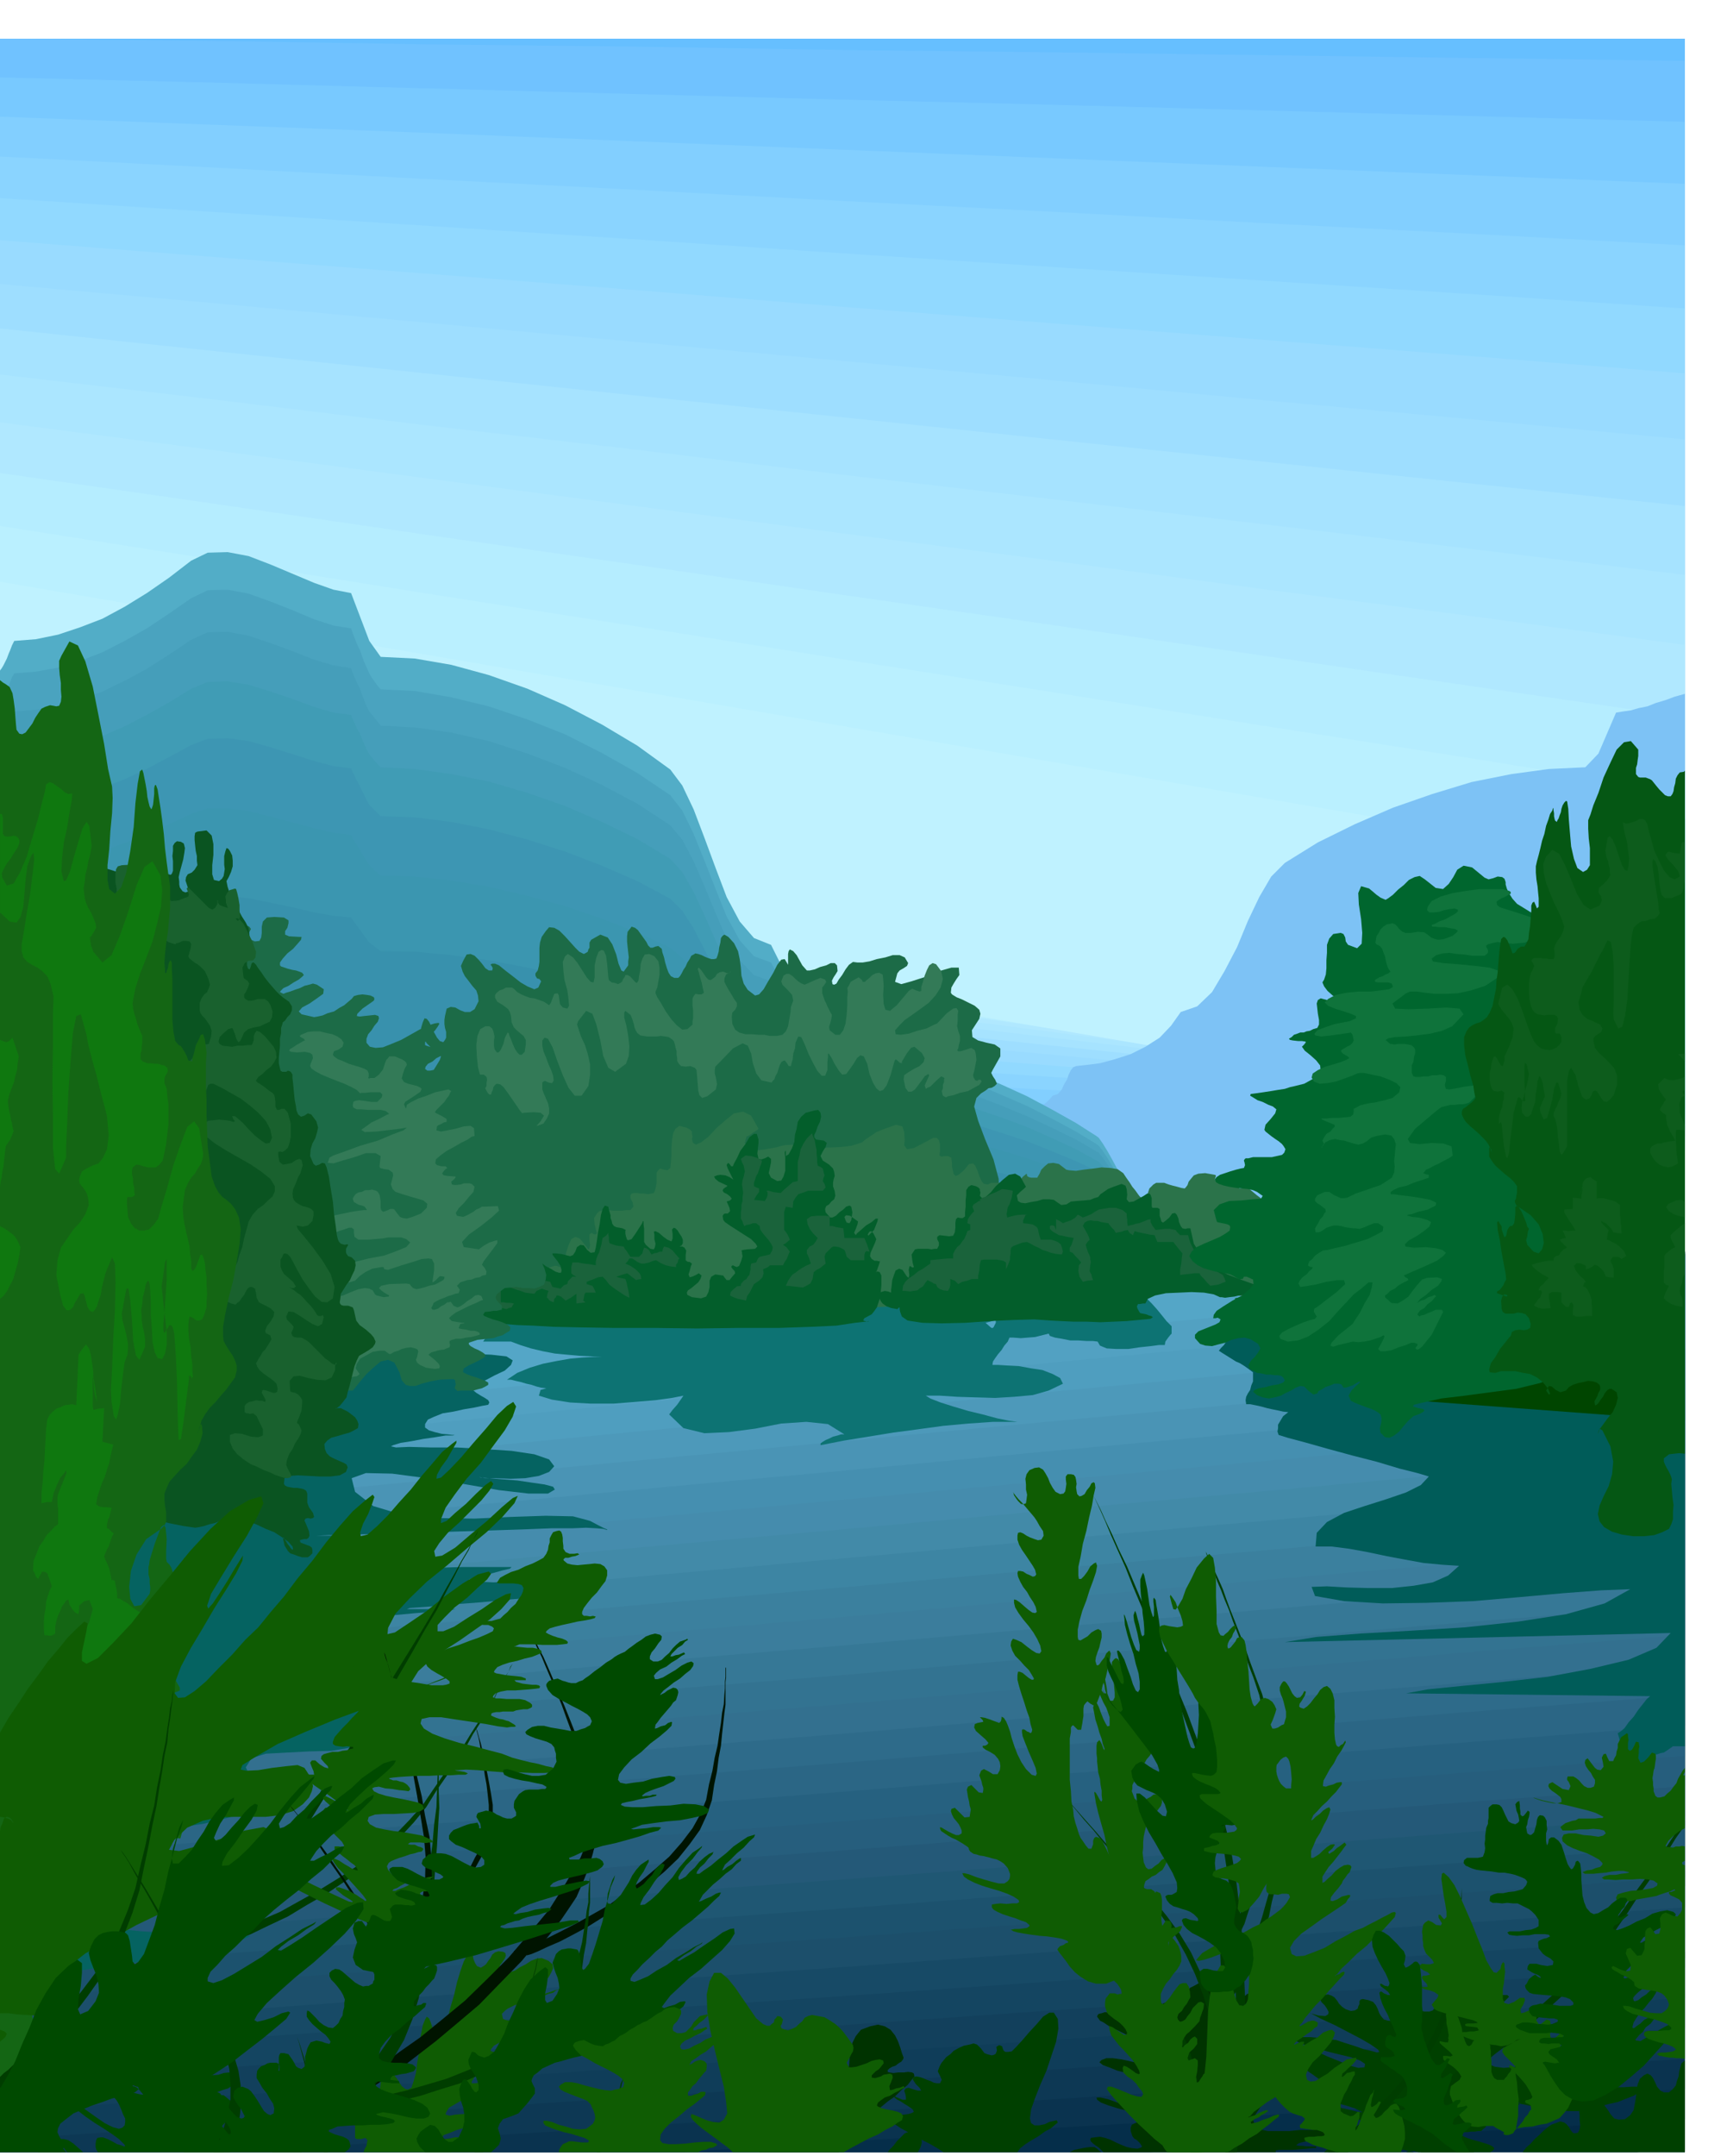 <svg xmlns="http://www.w3.org/2000/svg" width="490.455" height="612.119" fill-rule="evenodd" stroke-linecap="round" preserveAspectRatio="none" viewBox="0 0 3035 3788"><style>.pen1{stroke:none}.brush47{fill:#004000}.brush51{fill:#0d7373}.brush60{fill:#1c6b47}.brush61{fill:#337a57}.brush63{fill:#035e2b}.brush64{fill:#1a633b}.brush68{fill:#0f780f}.brush74{fill:#0f5c03}.brush75{fill:#004a00}.brush76{fill:#001400}.brush77{fill:#003d00}</style><path d="M2961 2022H0V68h2961v1954z" class="pen1" style="fill:#66bfff"/><path d="m20 68 367 4 368 6 367 4 368 6 367 4 368 5 368 5 368 5v1900l-371-5-370-5-371-5-369-4-371-5-370-5-370-5-369-4V68h20z" class="pen1" style="fill:#70c2ff"/><path d="m0 136 369 9 370 10 370 10 371 10 369 9 371 10 370 10 371 10v1781l-371-10-370-10-371-10-369-9-371-10-370-10-370-10-369-9V136z" class="pen1" style="fill:#78c9ff"/><path d="m0 205 369 14 370 14 370 15 371 15 369 15 371 15 370 15 371 15v1662l-371-15-370-15-371-15-369-15-371-15-370-14-370-14-369-14V205z" class="pen1" style="fill:#82cfff"/><path d="m0 275 369 19 370 20 370 19 371 20 369 19 371 20 370 19 371 20v1543l-371-20-370-19-371-20-369-19-371-20-370-19-370-19-369-19V275z" class="pen1" style="fill:#8ad4ff"/><path d="m0 348 369 24 370 24 370 24 371 25 369 24 371 24 370 24 371 25v1424l-371-25-370-24-371-25-369-24-371-25-370-24-370-24-369-24V348z" class="pen1" style="fill:#91d9ff"/><path d="m0 422 369 29 370 29 370 29 371 30 369 29 371 29 370 29 371 30v1305l-371-30-370-29-371-30-369-29-371-30-370-29-370-29-369-29V422z" class="pen1" style="fill:#99dbff"/><path d="m0 499 369 33 370 34 370 34 371 34 369 34 371 35 370 34 371 35v1185l-371-35-370-34-371-35-369-34-371-35-370-33-370-35-369-33V499z" class="pen1" style="fill:#9edeff"/><path d="m0 577 369 39 370 39 370 39 371 39 369 39 371 39 370 39 371 39v1065l-371-39-370-39-371-39-369-39-371-39-370-39-370-39-369-38V577z" class="pen1" style="fill:#a6e3ff"/><path d="m0 658 369 43 370 45 370 43 371 45 369 43 371 44 370 44 371 45v945l-371-44-370-44-371-44-369-43-371-45-370-43-370-45-369-43V658z" class="pen1" style="fill:#abe6ff"/><path d="m0 742 369 48 370 49 370 49 371 49 369 48 371 50 370 48 371 50v828l-371-50-370-48-371-50-369-48-371-49-370-49-370-49-369-48V742z" class="pen1" style="fill:#b0e8ff"/><path d="m0 831 369 53 370 54 370 53 371 54 369 53 371 54 370 54 371 54v709l-371-54-370-54-371-54-369-53-371-54-370-53-370-54-369-53V831z" class="pen1" style="fill:#b5edff"/><path d="m0 924 369 58 370 59 370 58 371 59 369 58 371 59 370 58 371 60v588l-371-59-370-59-371-59-369-58-371-59-370-58-370-59-369-58V924z" class="pen1" style="fill:#baf0ff"/><path d="m0 1022 2961 507v469L0 1491v-469z" class="pen1" style="fill:#bff2ff"/><path d="M2961 2198H0v1583h2961V2198z" class="pen1" style="fill:#00213d"/><path d="M2961 2198H0v1583h2961V2198z" class="pen1" style="fill:#032642"/><path d="m2876 3781 10-1 11-1 10-1h11l10-1h11l11-1h11V2198H369l-369 1v1582h2876z" class="pen1" style="fill:#032945"/><path d="m2021 3781 117-8 117-7 117-7 118-7 117-8 118-7 118-7 118-7V2199H0v1582h2021z" class="pen1" style="fill:#052e4a"/><path d="m1201 3781 219-15 220-13 220-15 221-13 219-14 220-14 220-14 221-13V2199H369l-369 1v1581h1201z" class="pen1" style="fill:#0a334f"/><path d="m413 3781 318-21 319-20 318-21 319-20 318-21 319-20 318-21 319-20V2199H369l-369 1v1581h413z" class="pen1" style="fill:#0d3854"/><path d="m0 3759 369-25 370-25 370-24 371-24 369-25 371-25 370-24 371-24V2200H739l-370 1-369 1v1557z" class="pen1" style="fill:#0f3d59"/><path d="m0 3710 369-26 370-25 370-26 371-24 369-25 371-25 370-25 371-24V2200H1849l-369 1H369l-369 1v1508z" class="pen1" style="fill:#12405c"/><path d="m0 3660 369-26 370-25 370-26 371-25 369-26 371-25 370-25 371-25V2200H1849l-369 1h-371l-370 1H369l-369 1v1457z" class="pen1" style="fill:#144561"/><path d="m0 3611 369-27 370-25 370-27 371-25 369-26 371-26 370-26 371-25V2200H1849l-369 1h-371l-370 1H369l-369 1v1408z" class="pen1" style="fill:#174a66"/><path d="m0 3562 369-27 370-27 370-26 371-26 369-27 371-26 370-26 371-26V2202H1109l-370 1H369l-369 1v1358z" class="pen1" style="fill:#1c4f6b"/><path d="m0 3511 369-27 370-27 370-27 371-26 369-27 371-27 370-26 371-26V2202H1109l-370 1H369l-369 1v1307z" class="pen1" style="fill:#1c526e"/><path d="m0 3462 369-28 370-27 370-27 371-27 369-28 371-27 370-27 371-27V2202H1849l-369 1H369l-369 1v1258z" class="pen1" style="fill:#1f5773"/><path d="m0 3413 369-28 370-28 370-28 371-27 369-28 371-28 370-28 371-27v-989H1849l-369 1h-371l-370 1-370 1-369 1v1207z" class="pen1" style="fill:#245978"/><path d="m0 3364 369-29 370-28 370-29 371-27 369-29 371-28 370-29 371-27v-936H1849l-369 1h-371l-370 1-370 1-369 1v1158z" class="pen1" style="fill:#265e7d"/><path d="m0 3314 369-29 370-28 370-29 371-28 369-29 371-29 370-29 371-28v-882h-741l-371 1-369 1H739l-370 1-369 1v1107z" class="pen1" style="fill:#266180"/><path d="m0 3265 369-30 370-29 370-29 371-29 369-30 371-29 370-29 371-29v-828h-741l-371 1-369 1H739l-370 1-369 1v1058z" class="pen1" style="fill:#2b6685"/><path d="m0 3216 369-30 370-30 370-30 371-29 369-30 371-30 370-30 371-29v-775h-741l-371 1-369 1h-371l-370 1-370 1-369 1v1008z" class="pen1" style="fill:#2e6b8a"/><path d="m0 3167 369-31 370-30 370-30 371-30 369-31 371-30 370-30 371-30v-721h-371l-370 1h-371l-369 1h-371l-370 1H369l-369 1v959z" class="pen1" style="fill:#33708f"/><path d="m0 3117 369-31 370-31 370-31 371-30 369-31 371-30 370-31 371-30v-668h-371l-370 1h-371l-369 1h-371l-370 1-370 1-369 2v907z" class="pen1" style="fill:#337391"/><path d="m0 3068 369-32 370-31 370-32 371-30 369-32 371-31 370-31 371-30v-615h-371l-370 1-371 1-369 1h-371l-370 1-370 1-369 1v858z" class="pen1" style="fill:#367896"/><path d="m0 3019 369-33 370-31 370-33 371-31 369-32 371-31 370-32 371-30v-562h-371l-370 1-371 1-369 1h-371l-370 1-370 1-369 1v809z" class="pen1" style="fill:#3b7d9c"/><path d="m0 2970 369-33 370-32 370-32 371-32 369-33 371-32 370-32 371-31v-509h-371l-370 1-371 1-369 1h-371l-370 1-370 1-369 2v759z" class="pen1" style="fill:#3b809e"/><path d="m0 2919 369-33 370-32 370-33 371-32 369-33 371-32 370-33 371-32v-453h-741l-371 1-369 1h-371l-370 1-370 1-369 1v708z" class="pen1" style="fill:#3d85a3"/><path d="m0 2870 369-33 370-33 370-33 371-33 369-33 371-33 370-33 371-33v-400h-741l-371 1-369 1h-371l-370 2H369l-369 2v658z" class="pen1" style="fill:#428aa8"/><path d="m0 2821 369-34 370-34 370-33 371-33 369-34 371-33 370-34 371-33v-347h-371l-370 1-371 1-369 1h-371l-370 1-370 1-369 1v609z" class="pen1" style="fill:#458cad"/><path d="m0 2771 369-34 370-34 370-34 371-34 369-34 371-34 370-34 371-33v-294h-371l-370 1-371 1-369 1h-371l-370 1-370 1-369 1v559z" class="pen1" style="fill:#458fb0"/><path d="m0 2722 369-35 370-34 370-35 371-34 369-35 371-34 370-35 371-33v-240h-741l-371 1-369 1-371 1-370 1-370 1-369 2v508z" class="pen1" style="fill:#4a94b5"/><path d="m0 2673 369-36 370-35 370-35 371-35 369-35 371-34 370-35 371-34v-187h-371l-370 1-371 1-369 1-371 1-370 1-370 1-369 1v459z" class="pen1" style="fill:#4d99ba"/><path d="m0 2624 369-36 370-36 370-36 371-35 369-36 371-35 370-36 371-35v-132h-371l-370 1-371 1-369 2h-371l-370 1-370 1-369 2v409z" class="pen1" style="fill:#4f9ebf"/><path d="m0 2574 369-36 370-36 370-36 371-36 369-36 371-36 370-36 371-36v-79h-371l-370 1-371 1-369 2h-371l-370 1-370 1-369 2v359z" class="pen1" style="fill:#52a1c2"/><path d="m0 2525 2961-292v-26L0 2216v309z" class="pen1" style="fill:#54a6c7"/><path d="m2619 3781 5-3 2-4-3-3-6-3-9-3-10-3-11-3-9-3-7-3-3-2-2-3 3-1 4-1h6l6-1h7l6-1h5l4-4 4-3 1-5-3-5-7-3-9-2-11-3-10-2-10-3-7-3-3-3 4-2 8-3 13-2 15-1h18l17-1h17l13-1h11l4-2-1-1-5-2h-5l-6-1h-5l6 2 9 1 12 2 14 3 16 4 15 2 18 2 17 1h17l17-3 17-4 17-5 18-4 15-6 13-5 10-6 7-4-1-5-7-1h-12l-14 1h-16l-13 1-11-2-4-4 1-7 7-6 12-7 14-7 11-8 9-8 3-8-5-6-14-5-14-1-16 1-16 5-17 5-16 5-15 3-12 3-8-2 2-1 7-3 11-2 10-3 8-2 1-1-6 1-13 2-14 3-15 4-15 5-17 4-17 4-17 2-17 1-15-2-7-3-4-4 2-4 2-5 5-5 5-5 5-4 4-6 8-5 10-5 11-5 10-6 9-4 6-5 3-3-3-4h-15l-9 2-11 1-10 1h-8l-4-2-1-5 2-4 5-4 8-4 6-4 6-4 4-3 2-3-3-3h-10l-6 3-8 2-6 2h-9l-1-4 5-4 6-5 8-4 5-5 3-3-3-3h-23l-12 3-10 3-9 6-9 4-9 5-10 4-9 3-9-2-3-2-1-4 3-3 1-4 1-3-2-3-6 1h-8l-4 3-3 4-2 5-4 3-3 4-6 2h-9l-10-3-4-5-1-6 1-6v-11l-3-2-6 2-8 4-2 7-1 7 2 8-1 7-1 7-7 5-10 3-13-1-7-2-5-6-3-5-3-8-3-6-5-6-8-3-10-2-4 1-2 3v5l-2 4-1 4-5 3-7 1-9-3-6-4-6-6-3-5-5-6-5-3-6-2-7 1-7 2v4l2 6 6 6 4 6 3 6-1 4-5 3-12-1-14-4-15-7-13-7-12-7-6-4h-1l8 5 14 7 20 10 22 12 26 12 23 12 23 12 17 10 13 9 2 4-4 1-11-3-13-3-17-6-16-5-15-5-11-1-11-2-11-1-12-1h-19l-5 1-3 3 4 4 9 4 18 6 21 6 24 6 21 5 17 6 9 6-1 6-11 1-15-4-19-8-20-8-22-10-19-7-17-3-11 4-4 6 5 9 10 10 16 12 15 10 15 11 11 9 5 8-5 3-10 1-15-2-15-2-16-3-11-2h-6l3 3 9 4 15 5 19 4 21 6 20 5 19 5 16 5 12 6 1 1-9-1-16-4-18-4-20-5-16-3h-9l3 4 12 5 20 7 24 7 27 8 24 7 21 8 15 7 6 8-6 3-15-1-22-4-24-5-27-6-23-5-20-2-10 3-3 4 7 5 12 4 19 5 20 4 23 4 21 4 20 4 6 1 8 1 7 1 9 2h7l9 2h8l9 2h126zm-1059 0 4-5 6-6 6-8 7-7 7-7 8-3h7l9 5 5 6 1 8-2 8-5 9h-53z" class="pen1 brush47"/><path d="m1788 3781 5-7 9-7 11-7 12-7 11-8 11-6 7-6 5-4-2-4-4 1-9 2-8 4-10 2h-8l-6-4-2-8 2-16 7-20 9-23 11-25 9-27 8-24 4-23-1-17-7-11h-8l-11 7-11 13-13 14-12 14-11 12-8 8-7 1h-4l-3-2-1-2-2-6-5-2-5 3 1 7-1 2-1 3-3 2-4 1-8-2-5-2-3-4-3-4-4-4-3-3-6-2-7 2-10 2-9 4-9 5-6 6-7 5-5 6-4 5-3 6-3 8 4 8 3 7-3 6h-6l-5-1-6-3-6-2-7-3-6-2-6-1-4 1-2 4 5 8 7 7 3 5h-6l-7-2-9-3-5 1-3 4 2 6 1 5v5h-6l-7-3-7-3v2l1 1 4 3 6 3 6 4 5 3 6 4 4 3 2 4-3 2-6 2-8 1-7 1-8 1-5 3-3 3 3 6 5 4 9 6 11 6 14 8 13 7 14 7 12 7 11 7h130zm-155 0h-4 4z" class="pen1 brush47"/><path d="M2242 3781v-3l6-1h23l13-1 13-1 10-1h6v-3h-16l-8-1h-6l-5-1 1-1 4-3 9-2 12-2 14-2 10-3 8-3 2-4-4-3-13-4h-36l-19 2h-38l-14-3-8-6-4-11 5-10 8-12 13-12 12-12 13-10 9-10 6-6v-5l-3-1h-6l-6 3-8 2-6 2h-6l-2-1-1-6 1-5 3-6 4-6 3-7 4-6 2-6 3-3-1-9-2-5-5-5-7-2-5-1-5 1-6 2-4 3-7 3-1-2 3-5 7-5 8-6 11-6 8-7 6-6 2-6-2-5-8-4-8 1-10 4-9 6-11 5-10 5-10 1-8-1-5-5 2-5 6-5 9-4 9-5 10-4 7-5 4-3-1-3h-7l-5 2-6 1-6 1-4-1h-2v-4l4-4 5-5 6-4 4-5 3-3-2-2-6 1-9 2-6 5-4 6-2 7-4 5-5 5-8 2h-10l-10-6-3-5v-7l3-7 1-8 2-6-3-6-7-3-11-3h-9l-9 2-7 4-8 4-6 5-6 5-6 4-6 2-6 2-5 3-4 3-9 4-7 6-10 6-8 7-6 3-5 3-6 1-7 2-9-1-8-1-8-3-7-2-8-3-7-2-6-1-6 2-5 1-2 2-1 3 3 4 2 3 6 3 6 4 9 6 10 4 14 7 16 6 18 8 17 6 16 7 13 7 10 7 5 4 4 4 1 3v3l-4 2-5 2-8 1-9 1-14-2-15-3-17-4-17-4-18-4-15-2h-12l-8 3-4 4 6 5 11 4 15 6 16 4 16 6 13 6 10 6 5 5 6 6 5 6 4 7 1 6v6l-4 5-7 5h-13l-16-2-19-5-17-5-17-6-13-3h-7l1 4 7 5 13 5 16 5 19 5 18 4 18 5 13 4 11 5 3 2-2 2-6-1h-8l-11-2h-19l-5 2-6 3-2 5v6l2 6 1 3 3 4 5 3 5 5 2 3 2 3-2 2-6 2-10-1-9-2-10-4-9-4-10-5-9-3-9-2-9 1-7 1-1 3 1 3 4 4 4 3 6 4 4 4 4 4h303zm-307 0h-55l8-4 10-2 10-2 9-1h6l5 3 3 3 4 3zm-600 0-9-9-6-8-5-7v-5l2-3h5l6 1 8 3 7 2 7 3 6 2h6l3-5-3-6-5-7v-4l3-6 6-3 7-4 9-2 7 2 6 6 6 2 7-3 3-7 3-9 3-11 3-10 3-12 3-11 3-9 5-5 8-4 9 5 7 6 6 2v-6l-5-7-6-8 1-4h4l8 7 9 4 11-3 3-8 3-11 1-13 2-13 3-14 6-12 9-11 16-6 14-3 12 3 10 6 8 10 5 10 4 11 3 10 3 8-1 3-3 4-5 3-5 4-6 2-5 3-3 3v3l3 1 7 1 8-1h10l8-1 7 1 3 2 1 5-5 6-7 9-11 9-11 11-13 9-12 10-11 8-8 9-7 5-6 5-6 3-4 4-5 3-4 3-4 4-3 6-5 6-4 7-4 8-3 8h-139z" class="pen1" style="fill:#030"/><path d="m2961 3620-6 5-2 7-2 7-1 9-3 8-2 8-5 6-7 6h-9l-6-3-6-7-3-7-4-8-4-5-6-3-6 3-7 6-4 10-2 11-1 12-2 11-2 11-6 9-9 7-11 1-8-2-7-8-5-8-7-9-6-7-9-5-10 2-11 4-5 7-2 9 1 9v9l1 9-1 7-3 6-6 1-3-1-4-5-2-4-5-6-4-3-7-2-8 3-8 3-7 5-7 6-7 7-8 7-7 8-8 7-6 8h285v-161zm-371 161 5-5 2-5v-5l-1-2-3-1-2 1-9 3h-8l-9-5-9-6-10-6-9-4-5-1 1 2 1 3-2 2-4-1h-5l-6-1-5-1-10-1-7 2-3 6 3 9 2 9v7h93zm-105 0-9-2-4 1v1h13z" class="pen1 brush47"/><path d="m2181 2317-5 6-4 8-5 8-5 9-6 7-5 8-5 5-4 5 6 4 8 5 8 5 8 5 7 3 8 5 7 5 8 6v16l-3 7-2 8-4 6-3 6-1 6 1 7h7l10 2 9 2 11 3 9 2 10 2 9 2 9 1-9 7-6 10-3 5v6l-1 6 2 6 16 5 30 8 39 11 44 12 43 11 40 12 32 8 20 6-14 15-26 13-35 12-38 12-36 12-30 16-18 19-2 24h28l31 4 33 6 33 7 32 6 33 6 32 3 30 2-19 17-27 12-34 6-38 4h-41l-38-1-35-2-27 1 3 8 3 8 51 9 68 4 76-1 83-3 81-7 78-7 66-5 51-2-45 25-68 19-84 13-93 10-96 6-89 5-77 6-55 9 678-16-25 26-49 21-67 16-75 14-79 9-72 7-60 6-38 7 429 5-6 5-7 9-8 10-8 12-9 10-7 10-7 6-5 3 9 32-5 3-5 5-5 6-3 7-4 6-3 7-3 7v7l10-2 11-1 10-3 11-3 10-4 11-3 11-2h11l-9-7 3-16 4-1 6-1 5-2 6-1 9-6 7-5h21v-698l-351 1-11-8-17-9-23-11-23-9-26-10-22-7-20-5h-13l-15-15-18-9-20-5h-42l-21 3-19 2-16 2-13 6-12 6-14 5-13 6-15 4-14 4-14 2-12 2-16-8z" class="pen1" style="fill:#005c59"/><path d="m863 2380 27 3 11 7-3 8-11 10-17 8-17 9-14 6-6 4-4 3 2 4 6 5 8 5 7 4 6 4 2 4-2 4-11 2-14 3-18 3-18 4-19 3-15 6-11 5-5 8v6l7 5 10 3 12 3 11 1 8 1h4l-3 1h-13l-18 3-21 3-21 4-19 3-13 4-4 2 9 2 23-1 38 1h46l50 3 46 3 40 6 26 9 9 12-9 10-18 7-24 4-26 1-26-1h-19l-10-2 3 1 15 1 23 2 26 2 27 4 21 3 15 4 3 5-12 7h-34l-52-6-63-11-64-10-61-8-46-1-25 9 6 24 32 25 50 15 61 6 67 1 65-3 60-2 48 1 30 8 15 8 10 5 5 2v1l-7-2-12-1-18-1-24 1h-37l-51 2-60 2-65 2-66 2-60 2-51 1-36 2h-27 3l22-1 35 1 36 1 34 5 20 8v14l-4 1-7 2-8 1-8 3-7 2-3 3 2 3 10 5 16 3 25 2 29 1 33 2 32-1h86l-3 3-13 3-18 5-20 4-14 4-7 3 9 4h14l20 1 23-1h26l25-1 23-1h20l16 2 7 1 3 3-2 3-5 3-7 2-5 3-4 3 1 3-12 2-32 4-47 4-52 5-53 4-43 4-29 2-5 2h86l-5 1-25 3-40 3-43 4-41 4-29 6-8 2-1 2 5 1 8 2 9 1 10 4 6 4 4 8-3 9-7 12-10 14-11 14-13 12-12 11-12 8-8 3-71-1h-26l9 1 33 2 47 2 52 4 45 6 30 9 7 9-5 9-14 9-19 9-22 8-19 9-13 9-1 9 4 4 5 1 6-3 6-3 3-4 2 1-1 4-4 12-17 10-30 5-39 1-39 2-37 2-25 8-10 16 13 28 9 27-16 20-35 13-45 11-51 8-46 10-37 12-18 18 1 17 18 14 28 9 33 8 31 5 24 6 12 4-6 7-23 6-30 7-35 6-37 8-37 6-32 6-28 5-17 4-12 2-7 3-4 1v2l3 1 7 1 10 1 14 1 20 1 31 3 38 3 41 4 40 3 38 4 31 3 22 2 16-1 16-1 13-2h15l-3 2-13 5-23 9-29 7-40 9-48 7-54 9-59 8-59 10-58 10-54 12v-955l46-13 53-12 55-13 58-13 54-15 50-15 43-16 32-17 28-19 25-11 23-7 23-2 22-1 22 3 24 1 27 2 30-2 37-1 40-1 41-1 39-1 36-1h31l24 1zM0 3547l38-2h79l36 2 30 2 25 5 15 7 5 11-8 23-15 22-23 19-28 18-34 15-37 14-41 11-42 11v-158z" class="pen1" style="fill:#056361"/><path d="m1781 2289-7 4-6 6-6 6-4 6-6 4-5 5-7 2-8 2 9 8 10 6 5 1 6 2 6 1 8 1-2 7-3 7-6 7-5 8-6 7-5 7-4 6-1 6h10l16 1 20 1 22 4 20 3 18 7 13 7 5 10-25 12-28 8-33 3-33 2-35-1-32-1-30-2h-25l8 5 18 7 22 7 27 8 25 6 26 7 20 4 15 2h-43l-43 3-44 4-44 6-45 6-43 7-43 7-41 8v-3l4-3 5-3 7-3 6-3 8-2 6-2h6l-29-18-38-4-44 3-46 9-46 6-43 2-37-9-25-24 6-8 8-9 7-10 4-6-20 4-29 4-36 3-38 3h-40l-36-2-32-5-23-7 3-10 10-3-9-1-8-2-9-3-9-2-10-3-9-2-8-2h-7l18-12 22-9 23-7 25-5 23-4 22-2 19-1h15l-20-1-20-1-22-2-21-2-21-4-21-5-19-6-16-6h-49l13-19 22-13 28-9 32-4 31-3h60l23 1 53-9 56-4 56-1h57l56-1 57-1 55-5 55-7v-6l278-7 7 13-7 7z" class="pen1 brush51"/><path d="M1744 2350h37l13 1 12-1 13-1 12-3 12-3 2 4 9 3 12 2 15 3h14l15 1h11l8 1 4 7 12 5 17 1h21l20-3 19-2 15-2h10l1-6 5-7 4-5 2-2v-13l-9-9-8-10-9-11-9-10-11-11-9-9-10-9-9-5-15-1-15-1-15-1-14-1-15-2-15-1h-28l-9 5-12 9-16 8-17 9-18 8-16 7-14 5-9 2-7 8v14l-4 8-9 5 7 13z" class="pen1 brush51"/><path d="m2961 1219-18 5-16 6-17 5-15 6-15 3-14 4-14 2-12 2-31 72-23 24-64 3-66 9-70 14-69 21-69 24-67 29-65 32-58 36-24 24-21 36-20 42-19 46-22 42-22 37-26 25-29 10-17 24-20 21-25 16-26 13-28 9-26 7-24 3-18 2-5 2-4 5-4 8-3 9-5 8-4 9-4 5-3 3-9 3-7 8-9 8-7 4-37 2-42 9-47 13-47 17-49 18-46 21-42 20-35 20-6 2-8 9-9 11-9 14-9 13-7 11-6 8-1 4 16 2 16 8 16 11 17 14 15 13 17 11 16 8 17 4 127 34 133 17 135 3 138-6 137-11 136-10 132-6 129 3 42 2 42 1h42l43 1 42-1 42-1 42-2 42-1V1219z" class="pen1" style="fill:#7dc2f5"/><path d="m0 1178 3-4 3-5 3-6 3-6 3-8 3-7 3-8 4-8 38-3 39-8 39-13 39-15 39-21 39-24 39-27 39-30 29-14 35-1 37 7 39 15 38 16 38 16 34 12 31 6 32 84 20 28 60 3 64 11 66 18 68 24 66 29 65 34 62 37 58 42 21 28 20 42 19 50 20 54 19 50 23 43 25 29 30 12 14 28 20 25 23 19 27 16 25 11 26 8 22 4 19 2 3 2 4 6 4 8 4 11 3 10 5 9 3 6 5 3 8 4 8 10 3 5 5 5 3 3 5 2 34 3 40 10 44 15 47 20 46 21 45 24 41 23 36 23 4 3 7 10 8 13 9 16 8 15 8 14 5 10 2 4-16 3-16 10-16 13-15 16-16 15-15 14-15 10-15 4-125 40-128 19-131 3-131-6-133-13-130-12-129-7-122 4-105 5-104-1-104-6-103-9-103-12-103-11-102-11-101-7v-964z" class="pen1" style="fill:#52adc7"/><path d="m0 1234 3-4 3-5 3-6 3-6 3-8 3-7 3-8 4-7 38-3 39-7 39-12 39-15 39-20 39-22 39-26 39-27 29-14 35-1 37 7 39 14 38 15 38 16 34 11 31 5 3 9 4 10 4 10 5 10 3 9 4 11 4 9 5 11 4 7 5 7 5 7 6 7 60 3 64 11 66 16 68 23 66 26 65 33 62 35 58 39 21 27 20 41 19 47 20 51 19 47 23 42 25 28 30 11 14 26 20 23 23 18 27 15 25 10 26 7 22 4 19 2 3 2 4 6 4 8 4 10 3 9 5 9 3 6 5 3 8 3 8 10 8 9 8 5 34 3 40 10 44 14 47 20 46 20 45 23 41 22 36 22 4 3 7 9 8 12 9 15 8 14 8 13 5 9 2 4-16 3-16 9-16 13-15 15-16 14-15 13-15 9-15 4-125 37-128 19-131 3-131-6-133-12-130-12-129-7-122 4-105 5-104-1-104-5-103-8-103-11-103-11-102-10-101-7v-913z" class="pen1" style="fill:#4aa3bf"/><path d="m0 1296 3-4 3-4 3-6 3-5 3-7 3-7 3-7 4-6 38-3 39-7 39-11 39-14 39-19 39-21 39-25 39-26 29-13 35-1 37 7 39 13 38 14 38 15 34 10 31 5 3 9 4 9 4 9 5 10 3 9 4 10 4 10 5 10 4 5 5 6 5 6 6 8 60 3 64 9 66 15 68 22 66 25 65 30 62 33 58 38 21 25 20 38 19 44 20 48 19 44 23 38 25 26 30 11 14 25 20 21 23 17 27 15 25 9 26 7 22 4 19 2 3 2 4 5 4 8 4 9 3 8 5 9 3 5 5 3 8 3 8 9 8 8 8 5 34 3 40 9 44 14 47 18 46 19 45 21 41 20 36 21 4 2 7 9 8 11 9 15 8 13 8 13 5 8 2 4-16 2-16 9-16 11-15 15-16 13-15 13-15 8-15 4-125 35-128 17-131 3-131-5-133-12-130-11-129-6-122 4-105 4-104-1-104-5-103-8-103-10-103-10-102-10-101-7v-855z" class="pen1" style="fill:#459eba"/><path d="m0 1369 6-8 6-10 3-7 3-6 3-7 4-6 38-3 39-6 39-10 39-13 39-17 39-20 39-22 39-24 29-12 35-1 37 6 39 12 38 13 38 14 34 10 31 4 3 8 4 8 4 9 5 9 3 8 4 9 4 9 5 9 4 5 5 6 5 6 6 6 60 3 64 9 66 13 68 20 66 23 65 28 62 30 58 35 21 23 20 35 19 41 20 45 19 41 23 35 25 24 30 10 14 23 20 20 23 15 27 13 25 9 26 7 22 3 19 2 3 1 4 6 4 7 4 9 3 7 5 8 3 5 5 3 8 3 8 8 8 8 8 4 34 2 40 9 44 12 47 16 46 17 45 20 41 19 36 20 4 2 7 8 8 11 9 13 8 12 8 11 5 8 2 4-16 2-16 8-16 11-15 14-16 12-15 11-15 8-15 4-125 32-128 16-131 3-131-6-133-10-130-10-129-6-122 3-105 4-104-1-104-5-103-7-103-10-103-9-102-9-101-5v-789z" class="pen1" style="fill:#409cb5"/><path d="m0 1452 6-7 6-9 3-6 3-5 3-6 4-5 38-3 39-5 39-10 39-12 39-15 39-18 39-21 39-21 29-11 35-1 37 5 39 11 38 12 38 12 34 9 31 4 3 7 4 8 4 8 5 9 3 7 4 8 4 8 5 9 9 9 11 11 60 2 64 8 66 13 68 18 66 21 65 25 62 27 58 31 21 21 20 31 19 37 20 40 19 37 23 32 25 22 30 9 14 21 20 18 23 14 27 12 25 8 26 6 22 3 19 2 3 1 4 5 4 6 4 8 3 7 5 7 3 5 5 2 8 3 8 7 8 7 8 4 34 2 40 8 44 11 47 15 46 15 45 18 41 17 36 17 4 2 7 7 8 10 9 12 8 11 8 11 5 7 2 3-16 2-16 7-16 10-15 12-16 10-15 11-15 7-15 3-125 29-128 15-131 2-131-5-133-9-130-9-129-6-122 4-105 3-104-1-104-4-103-6-103-9-103-8-102-8-101-5v-713z" class="pen1" style="fill:#3d96b3"/><path d="m0 1554 6-6 6-8 6-10 7-10 38-2 39-5 39-8 39-10 39-14 39-15 39-18 39-18 29-10h35l37 5 39 10 38 10 38 10 34 8 31 4 3 6 4 6 4 7 5 7 3 6 4 7 4 7 5 7 9 9 11 9 60 2 64 7 66 11 68 16 66 18 65 22 62 24 58 27 21 18 20 28 19 32 20 35 19 32 23 27 25 19 30 8 14 18 20 16 23 12 27 10 25 6 26 6 22 2 19 2 3 1 4 4 4 5 4 7 3 6 5 6 3 4 5 2 8 2 8 7 8 6 8 4 34 2 40 6 44 10 47 13 46 14 45 15 41 15 36 15 4 2 7 6 8 8 9 11 8 9 8 9 5 6 2 3-16 2-16 6-16 8-15 11-16 9-15 9-15 6-15 3-125 25-128 13-131 2-131-4-133-9-130-7-129-4-122 3-105 2H616l-104-5-103-5-103-8-103-7-102-7-101-4v-619z" class="pen1" style="fill:#3b96b0"/><path d="m0 1684 6-5 6-6 6-9 7-8 38-2 39-4 39-6 39-8 39-12 39-12 39-14 39-15 29-8 35-1 37 4 39 8 38 8 38 9 34 6 31 3 32 44 20 15 60 1 64 6 66 9 68 13 66 14 65 18 62 20 58 22 21 14 20 22 19 26 20 28 19 26 23 22 25 15 30 7 14 14 20 13 23 9 27 9 25 5 26 4 22 3 19 1h3l4 4 4 5 4 6 3 5 5 5 3 3 5 2 8 2 8 5 8 4 8 3 34 1 40 6 44 7 47 11 46 11 45 13 41 12 36 12 4 1 7 5 8 7 9 9 8 7 8 8 5 5 2 2-16 1-16 5-16 6-15 9-16 7-15 8-15 5-15 2-125 20-128 10-131 2-131-3-133-7-130-6-129-4-122 3-105 2-104-1-104-3-103-4-103-6-103-6-102-6-101-3v-500z" class="pen1" style="fill:#3891ad"/><path d="m767 2045-8-7-10-5-12-4-11-4-10-6-5-6v-8l8-9 5-3h9l10-1 8-3 2-5 2-6 1-7 1-6 1-8 1-6 2-7 4-6 7-6 11 2 10 4 8 4-2-3-7-7-7-8 1-4 2-3v-5l-2-6-2-6-5-6-4-5-5-4-3-1-5-4 5-8 6-10 2-6-6-6-6-5-7-6-6-6-6-9-3-8-1-10 3-10 3-7 4 1 4 5 5 10 4 9 5 9 5 6 6 2 3-4 2-4v-10l-2-7-1-7v-7l1-7 3-13 7-3 8 1 9 5 8 3h9l8-5 7-14-1-10-3-9-7-8-6-8-7-9-4-8-3-10 4-9 6-11 7-1 7 3 7 7 6 7 6 8 6 4h6l1-4-2-4-2-2 1-1 2-1h5l7 3 11 9 13 10 14 11 12 7 12 5 7-3 5-11-3-4-4-1-2-3-1-2v-4l4-5 2-8 1-7v-25l1-9 3-10 7-10 6-7 9 1 9 5 10 10 9 10 9 10 7 7 8 4 4-2 3-2 1-4 2-3v-9l3-5 16-9 13 5 8 12 7 18 4 16 5 12 4 2 8-11v-7l1-7-1-9-1-9-1-10v-9l1-8 4-5 3-4 6 2 5 4 5 7 5 7 5 7 3 6 4 4h4l5-2 5-1 6 5 1 6 3 9 2 9 3 10 3 8 4 6 6 3h7l3-3 3-5 3-6 4-6 3-7 4-6 3-6 4-2 3-2 5 1 6 2 6 3 5 2 6 2h5l4-1 2-5 2-7 1-8 2-8 1-8 3-4 3-2 7 4 10 11 7 14 3 14 2 15 1 14 4 14 7 11 13 10 7-2 8-9 8-14 9-15 7-14 7-9 6-1 6 10v3-22l1-5 2-3 6 3 6 7 5 9 5 9 8 9h5l9-2 9-4 11-3 8-4h7l4 4 1 10-3 5-4 6-3 6 1 6 3 1 4-2 4-7 6-8 6-10 6-8 7-5 8 1h9l12-2 13-4 15-3 13-4h12l9 4 6 10-2 5-6 4-7 4-4 5-4 15 11 4 18-5 25-8 24-10 21-6h13l1 13-5 7-5 8-4 7-1 9 2 3 8 5 10 4 12 6 10 5 8 7 2 7-2 9-13 20 1 12 10 6 15 4 14 3 10 7v14l-13 23-3 6 3 6 4 6 3 7-4 4-5 3-6 1-5 4-8 5-8 8-4 15 7 25 12 32 15 36 9 34 1 32-13 23-30 13-54 8-74 11-87 12-93 12-94 11-86 8-73 5h-52l-37-1-28 5-23 8-18 12-16 10-13 10-13 7-13 3-32-7-25-18-22-27-17-32-16-36-14-36-14-34-14-27-7-9-3-2-1 3v6l-1 5v4h-3l-3-5z" class="pen1 brush60"/><path d="m1711 1893-1-4 2-7 2-10 2-10-1-10-2-7-6-4-9 3-10 3h-4l-2-2 2-3 1-6 2-7v-9l-3-9-2-8 1-10v-10l1-7-3-5-6 1-11 8-17 18-7 3-12 6-16 4-15 5-14 2-9-1-1-7 9-10 8-8 13-9 14-10 15-11 12-13 9-14 4-15-3-14-9-12-6-2-6 4-4 8-4 10-3 11-3 9v7l-3 1-6-2-7-3-6 4-21 25-12 10-8-2-3-10-1-16 1-16-1-13-1-7-6-3-6 1-6 3-5 5-5 4-3 3h-4l-1-3-6-5-9 5-5 3-3 6-3 5 1 6-1 10v14l-1 16-2 16-4 12-6 8h-8l-10-8-1-6 2-6 2-8 1-7-3-5-2-4-3-6-2-5-3-6-2-6-2-6v-10l4-5 3-5-2-4-8-3-10 4-11 5-7 3-5-2-5-3-6-5-5-5-6-4h-5l-5 3-4 10 2 6 9 9 8 9 2 10-4 11-1 11-2 11-2 12-4 9-6 6-10 2h-12l-10-2h-10l-12-1h-11l-11-3-7-5-5-10-1-13 1-7 5-5 3-6v-6l-5-7-4-7-5-8-4-7-4-8v-6l3-7 8-4v-1l-2 2-3 1h-1l-7-3-6 1-5 3-3 5-4 3-4 3-4-1-4-4-9-13-4-4-2 2 2 6 2 8 3 10 2 10 2 8-4 3h-5l-6-1-3 4-2 4v13l1 8v14l-1 5v6l-9 8-9 1-10-8-9-10-10-14-8-14-7-11-3-7v-3l3-7 2-11 2-11v-13l-2-11-7-9-9-4-8 1-4 7-3 9-1 12-2 10-1 8-3 4-3-2-8-9-5-3h-4l-1 3-3 4-2 5-3 2-4 2-5-2-6-1-5-4-1-5-2-23-2-15-4-9-4-1-5 3-4 10-3 14v21l-2 9-5-1-7-8-7-11-9-14-8-10-9-6-5 4-4 10 1 15 2 17 5 18 2 15 1 12-3 5-8-2-5-6-1-7-1-8-2-4-6 1-3 8-3 8-3 4-9-6-8-3-9-3-8-1-8-3-7-3-7-4-5-5-4-3h-11l-5 3-6 2-5 4-3 4v5l4 7 10 6 4 3 5 4 3 5 2 7 1 11 4 9 5 5 7 6 5 4 4 7v8l-2 13-5 5h-4l-4-4-4-6-4-9-3-8-3-7-1-4-2-1-2 4-3 6-2 9-3 7-3 6-3 3h-3l-4-6-1-6v-8l1-8-2-9-2-5-5-4h-7l-9 5-5 12-2 16 1 20 2 19 5 19 6 15 6 11 3 3h3l1-4 2-4 1-5 3-4 3-2 6 1 6 5 8 11 9 13 11 16 10 13 11 11 10 4 11-4 6-9 4-9v-9l-2-9-4-9-3-7-3-8v-12l2-2 3-1 4 2 3 1 4 1 2-1 2-4-1-8-3-9-5-11-4-11-5-12-2-10v-9l4-5 6 2 8 15 8 23 10 26 10 22 11 14h12l12-17 3-20v-18l-4-18-5-16-7-15-4-12-3-9 2-6 14-18 11 5 7 19 7 28 5 27 9 21 12 7 19-14 5-14 1-17-2-18-3-17-4-15v-9l2-3 9 7 3 7 3 10 1 5 2 5 3 5 5 4 5 1 8 1h16l7-1 8 1 6 1 6 4 3 3 2 6 1 5 2 7v6l1 6v5l3 5 4 4 8 1 8-1 8 3 3 4 1 11 1 12 1 13 2 8 5 5 9-3 15-12 1-5 1-4-1-6-1-6-2-7v-6l1-6 5-5 26-27 17-9 9 4 6 14 3 17 6 18 9 12 18 4 2-3 3-3 2-6 3-5 2-7 2-6 3-6 3-2 3-1 4 5 3 5h4l1-5 2-7 1-10 3-9 1-10 3-7 2-4 5 1 2 4 5 11 6 15 8 16 7 13 8 9h6l4-10v-14l1-9v-6h1l1 1 4 6 5 10 8 13 6 7 7-1 6-8 7-10 6-10 6-5 6 2 6 13 4 18 6 15 6 10 6 5 6-2 6-8 7-18 7-25 2-3 4 3 3 3 4 1v-3l3-5 3-5 3-5 7-9 6-2 13 11 5 9-2 7-7 7-10 5-10 6-7 5-1 7 3 15 5 7h6l6-4 6-8 6-8 5-7 6-4 2 2-4 9-4 9 2 6 3-2 5-2 5-5 5-5 9-8 6 3-1 2v5l-2 5v6l-2 5 1 5 1 3 5 3 4-2 10-2 11-4 14-3 11-6 9-5 4-6-2-3h-3l-3 2-3-1-3-5z" class="pen1 brush61"/><path d="m1008 2265-16-2-12-3-9-6-6-6-4-8 1-6 3-7 9-3h4l6 2 4 1h4v-4l1-10 2-13 4-12 5-11 7-4 8 3 12 15 2 3 2 1 1-3 1-5-1-7v-11l2-2 2-1 3 2 3 1 3-2-2-7-2-9-1-11 5-8 4-4 7-2h8l9 1h17l7-1h7l5-6-1-7-4-8v-5l2-3 4-1h6l6 1h6l7 1 5-1 5-1 2-4 1-4 1-5 1-5v-18l2-3 4-4 7 2 6 1 5-4 1-10 1-12v-14l1-13 2-12 4-8 7-5 12 3 6 3 4 4v4l1 5-1 4 1 4 1 3 5 3 9-4 13-10 14-15 16-14 15-12 16-3 14 7 13 23-2 2-3 2-5 3-5 4-6 3-2 6-1 5 4 8 7 4 12 1 14-2 17-3 15-4 15-1 12 1 9 7 4 4 5 2 5-1 6-1 6-3 6-2 7-2h7l20-1 16-2 10-3 9-3 7-6 8-5 10-7 15-6 20-7 11 3 3 10 1 13-1 10 5 7 12-2 25-13 9-5h6l4 4 2 7v13l-1 5 1 3 3 1 6-1h5l6 3v2l1 6v8l2 8 1 5 4 3 6-3 9-8 8-10 7-1 4 4 4 9 3 9 4 9 4 5 7 1 6-3h15l8 1h14l5-2 6-1 8-9 5-4 1-1 1 2v2l3 2 4 1h11l1-2 3-5 3-7 6-6 6-5 9-1 10 2 13 10 5 1 12 1 13-2 17-2 15-2 16 1 12 2 10 7 2 3 4 6 5 7 5 8 5 6 5 7 3 4 4 3 7-1 3-7 3-9 7-7 5-3h14l8 3 7 2 8 2 7 2 6 1 2-2 3-4 2-6 4-5 5-6 8-3 12-1 17 3 2 1-1 4-1 3 3 4h6l7-1 6-2 7-1 5-1 5 3 2 4 2 10h4l5-1 7-2 3 5 6 5 6 5 8 6v15l-6 3-5 5-6 4-5 5-6 4-6 4-6 2-5 3 2 20 6 21 9 19 13 19 14 16 17 15 18 11 19 9-56-2-55-4-54-6-50-5-47-6-41-5-35-4-25-1-30-2-13-2-2-2 7-2 10-3 11-2 8-2h2l-6-1-9 2-12 1-12 3-13 1-11 2-9-1-5-1-15-7-24-3-31-2-33 1-33 2-26 6-19 7-7 10-2 1-4 1h-4l-4 1-5 1-1 4 1 5 6 9 2 1 6 2 7 2 8 2 5 1 4 2-1 2-4 2-30 2-31 3-34 2-33 1-34-1h-33l-32-2-28-2-40-2-52 2-60 3-62 4-60 2-50-1-36-6-16-10-4-11-1-6v-4l1-1-1 1-5 2z" class="pen1" style="fill:#2b734a"/><path d="m1577 2300-11-2-8-3-7-5-3-4-3-6v-6l3-4 7-2 6 1 5 2v-5l1-7 1-10 3-9 3-8 6-3 6 2 8 12 3 2 1-5-1-9 1-5 1-2 3 2 2 1 2-1-2-7-1-7-1-8 4-6 2-3 5-1h18l6 1 5-1h5l3-6v-5l-3-6v-4l4-3 9 1 8 1 7-1 3-6 1-8v-9l1-6 3-3 5 1h4l4-3v-8l1-9v-11l1-9v-9l4-6 5-3 8 2 4 2 3 3v3l1 3-1 6 5 5 5-3 9-8 9-11 12-11 11-9 11-2 9 5 10 18-3 3-7 6-6 6 2 10 5 3 8 1 9-2 12-2 10-3h11l8 1 7 5 6 4 9-1 8-5 10-1 13-1 11-1 7-3 7-2 4-5 6-4 7-5 10-4 14-5 7 3 2 6 1 10-1 8 4 5 8-1 18-10 6-4h4l2 2 2 6v14l1 3h9l4 2v12l2 6 1 4 3 2 4-3 7-6 5-7 5-1 3 3 3 7 1 6 3 7 3 4 5 1 4-1h5l6 27 14 22 20 18 25 14 26 10 28 10 25 8 23 9 4 2 6 3 5 2 6 3-13-1h-66l-21-1-9-1-1-2 5-1 7-2 8-2 5-1h2l-5-1-6 1-9 1-8 2-9 1-7 1-6-1h-3l-11-5-17-3-22-1-22 1-23 1-19 4-13 6-4 8h-4l-6 1h-3l-2 4 1 4 4 7 1 1 5 1 5 1 5 2 4 1 3 2-1 1-3 2-21 2-21 2-23 1-23 1-24-1h-23l-22-1-19-1-28-2-36 1-43 2-42 3-42 1-34-1-26-4-10-7-3-8-1-5v-3h-1l-3 3z" class="pen1 brush63"/><path d="m855 2244-2-4-2-6-2-8-2-7-1-7 3-3 4 1 10 8h1l4 2 6 2 6 2h6l7 1h5l6-1 3-6 1-8-1-8v-6l-1-5 3 2 5 8 11 17 5 2 7-1 6-3 6 2 4 2 7 5 8 4 8 5 6 2h4l1-4-2-8-5-8-4-5-4-5-1-2v-2h5l10 1 16 4 5-2 4-6 3-8 6-4 6 1 6 8 6 5 7-1 2-8 2-12 2-15 3-15 2-15 3-11 4-6 6 2 1 5 3 10v5l2 5 1 5 3 4 4 2 6 1 5 1 6 3-1 1v5l1 5 2 6 2 1 6-2 7-10 11-17 2-5 1 1v5l1 8v23l3 5 8 7 6 1 2-4 1-6-2-8v-8l-1-5 3-1 6 3 8 7 7 5 7 3 2-5v-8l-1-8 3-3 3 1 4 4 3 5 4 6 2 5v6l-2 4-4 2h5l4 2 1 2 2 3-1 8v9l1 1 3 2h3l4 3-2 5-2 8-2 6 2 5 4-1 7-3 5-3 5 4-2 6-4 6-6 5-6 5-6 4-2 4 1 4 8 4 16 2 9-3 4-8 2-9v-11l3-7 7-4 14 2 2 3 4 5h5l4-5 6-7-1-4-3-3-3-4 1-2 2-1 4 2 3 1 4-2 4-10 2-7-1-5v-2l-1-3 3-1 7-1 14-1 4-4-3-5-8-8-11-7-14-9-11-7-10-7-3-4-1-7 2-3 2-1h5l2-2 2-2-1-6-4-9-1-2 3-1 3-1 3-3-3-4-5-4-6-3-2-3 1-3 4-3 3-2v-1l-15-7-6-5-2-4 5-2 6-1 9 1 7 3 6 4 1 1-4-8-3-6-3-6-2-6 1-2 2-2 3 3 2 3h3l2-5 5-9 6-13 9-12 7-12 8-6h5l3 10v6l-1 9-1 10 2 9 5 1 6-2 6-3 5 4v6l-2 10-2 9 4 8 11 6 7-1 4-7 3-10v-24l-1-8 1-3h1v9l5-3 6-11 4-11 1-12 3-11 2-12 6-9 8-7 15-4 7-1 4 5 1 7-2 9-4 8-3 9-3 6v4l3 4 7 1 7 1 5 4-2 7-5 8-4 8 4 8 11 7 7 7 2 6 1 7-2 6-1 6v6l3 9 1 8-2 6-5 4-4 5-5 3-2 5 1 6 8 9h4l6-3 6-6 7-5 5-5 6-2 3 2 2 10-2 14-3 5-5-1-2-4-2-6 3-3 7 1 14 10-1 5-3 8-3 7 3 4 2-3 7-6 9-8 10-6 7-6h4l-1 5-6 15-7 7-3 3-1-2 1-2 2-3 3-1 4 4 5 10-2 6-4 9-4 9-1 6 3 5 5 3h4l4 1 1-1v3l-2 6-4 11-1-1h4l3 1 3 6v17l-1 10-1 11-3 9-3 9-5 7-4 5-13 7-2 4 3 1 6 1 1-1-6 1-18 2-33 5-42 2-58 2h-70l-75 1-77-1h-71l-61-1-45-1-34-2-28-1-25-2-18-1-16-4-11-3-9-4-5-5-6-12v-8l4-7 8-6 7-7 8-7 6-9 3-9z" class="pen1 brush63"/><path d="m857 2285 1-8 3-4 3-3 7-2-1-7-1-5 2-2 4-3 3-3 2-1 2-7 2-5 5 1 7 3 6 2 6 2v-4l3-3 2-3 2-1 4 1 5 2h3l4-3h4l4 1 9 2v14l9 1 10 2 2 5 2 4 5 1 9 2 6-6 6-2 1-5 3-3 3-3 2-2h7l-6-3-3-3v-11l2-8h10l10 2 10 1 11 2v-6l1-5 2-6 3-6 2-7 2-7 1-6 1-5 6-4 4-5v3l1 5v5l1 5 5 2 6 2 6 1 8 1 2 4 4 5 3 5 3 4h15l4-4 2-2 1-5 2-5 4 1 5 4 2 4 2 3 4-2 6-1 4-2h5l1-5 2-4 8 2 7 5 5 6 7 8-2 2-1 5-3 4v4l-9-1-9-2-9-4-8-5-5 1-7 3-9 2h-5l-7-3-4-3-5-3h-5l-3 5-4 4 9 4 9 6 3 3 4 4 2 4 1 6-6 1-3 1-4-3-4-3-5-4-3-2-10 3-9 3 6 2 10 2 2 6 2 9 2 9 1 9-6-3-5-3-6-4-6-4-7-5-5-4-4-5-2-3-6-6-8 1-7 3-8 3-5 2v-3 7l3 1 7 2 3 5 3 7h-18l-2 3-1 6-1 5 4 3-7 1-9 1v-17l-10 7-9 5-8-7-5-2h-3l-1 3-3 3-1 6-5-2-3-2-2-3-2-1 1-7 2-5-6-2-6-2-9 4-4 5-9-1-7-1-8-3-7-2-8-3-7-2-8-2h-7l2 5v24h5l6 1h6l6 1-4 7-5 1-4 2-8-2-7-1-7-3h-6l-3-4v-10h-2v5zm445-29 5-6 5-3 2-4 3-3 1-5 1-4v-5l1-6 4-1 5-1 3-7 3-3 9-2 9-2 4-7 1-6-3-6-4-6-6-7-5-6-4-6-1-6-6-5h-6l-5 2-6 1-4 2-2-4-1-4-3-5v-11l1-7v-7l2-6v-7l1-7-1-8-1-7 1-8 2-6 1-5 1-4-1-5-1-5-3-6-2-6 8-6 10 1 10 3 9 5-1 5-2 5-2 6-2 6-3 5-2 6-2 6v6l4 2 5 2v6l-5 7-4 7 10 1 9 1 3-5 2-5v-5l-2-3h4l7 2 6 1 8 1 6-6 7-6 8-7 9-2v-34l3-11 2-11 5-10 6-9 9-9 2 6 3 7 1 7 2 9v7l1 8v6l1 7 5 2 4 3 1 5 2 7-2 5-1 5 3 5 2 6-5 6h-26l-8 3-9 3-5 6-4 7-1 11-6-1-6-1-3 9v32l2 2 4 6 2 4 2 5-7 6-5 3 6 4 6 8-2 4-3 8-4 6-3 6h-23l-2 2-3 2-5 2-2 1 1 7-2 7-6 6-9 6-3 6-4 8-5 7-2 8-8-2-6-1-8-3-6-3 1-6 5-5 6-5 7-1v-5 2z" class="pen1 brush64"/><path d="m1528 2199-2-6-2-6-3-7-2-5h-35l-1-9-1-8-6-1-6-1-7-2h-5v-17l-6-1h-16l-11 1-7 5 1 8 4 9 6 8 8 8-4 7-4 5-6 3-5 6v6l3 6 2 6 2 6-9 4-7 4-6 4-5 4-5 3-4 5-4 6-4 9h-3 7l8 1 9 1 9 1 6-3 7-4 4-8 2-12 5-4 6-3 5-4 5-4-1-6-1-6 2-6 5-5 5-5 3-2h4l6 1 5 2 5 3 2 5 2 7 7 6h24v-8l1-5 2-3 6 1zm196-89h-4l-4 3-5 3-2 4 1 3 2 5-4 4-4 5-3 5-1 7 5 2v10l-3 1-2 1-2 6-3 7-4 5-4 6-5 4-4 6-3 6v8h-10l-10 1-11 1-9 1v6l-6 4-7 5-9 5-7 6-9 6-6 6-4 7-1 9h6l7 1 6-1 7-1 5-4 5-3 4-6 4-5 4 2 4 2 3 2 4 1 2 5 5 4 6 2 8 1 3-6 1-4v-11l8 3 6 6 7-4 9-2 8-3h11v-6l2-9 1-11 2-7 5-1h23l6 1 5 1 5 3v12l4-9 3-8v-5l1-5v-6l1-5 4-3 8-3 8-3 8-1 6 3 7 4 7 3 7 4 7 2 8 3 9 2 10 1 2-5-2-8-2-5-5-4-5-2-7-2h-18l-3-9-1-5-1-5-2-3-4-3-4-2-7-1-9-1v-5l2-4 2-5 3-1h-10l-9 1-9 2-7 2-1-6 1-6 1-6 3-5 2-6 2-6 1-6 1-6-10-2-9-1-6 3-6 3-8 3-7 4-7 2-4 3-2 1 3 2z" class="pen1 brush64"/><path d="M1856 2161v-19l6 3 6 4 5-2 9-3 8-5 4-5 4 2 5 3 8-3 7-3 6-4 7-4 6-1 6-1 6-1h12l6 2 6 2 7 6v4l1 7v5l1 6 3-1 5-1 6-2 6-1 5-2 5-2 5-2 5-1v5l3 6 3 4 3 4 8-1 8-1h9l10 2 2 3 6 6h14l2 8 3 8 4 8 4 8v2h3l3 5 5 5 5 5 6 5 6 4 6 4 7 4 7 4 3 6 2 6-6 2-7 3-8 1-6 1-6-6-5-6-6-6-2-4h-9l-8 1-10 1-7 1v-10l1-5 1-5 1-11 1-7-5-6-4-5-4-5-3-4h-28l-3-7-2-5-9-1-9-2-10-2-7-2-3 7-6-4-3-5-6 1-5 2-6 1-4 1-3-5-4-4-5-6-1-2-7-1-6-1-6-2h-6l-6-1-6 1-5 3-3 6 3 5 4 7 3 6 2 6-4 4-3 5 2 7 2 6 2 4 2 5v3l1 5-1 6-1 9v2l3 5 1 5 2 5-10 1-8 2-6-9-2-10 1-10 4-5-5-6-5-5-5-6-5-2v-7l3-5 2-6 2-6-6-1-6-1-8-2-6-1-7-4-5-3-4-4v-5l2-1h3l3 1 3 7z" class="pen1 brush64"/><path d="m406 2484 5-3 3-2-2-4-2-3-8-8-2-7 3-3 11-3 14-6 18-6 17-6 16-5 11-3h11l3-8 1-9h3l5 3 12 6 16 6 19 8 19 5 17 5 14 2h10l5-6 8-10 11-13 13-12 12-10 13-3 11 5 9 17 4 14 7 8 7 2h10l11-4 15-4 16-3 20-1h5l3 2v3l1 4-2 7 5 5 5-1h23l7-2 8-2 6-3 5-3v-4l-5-3-8-3-8-3-10-3-7-3-6-3v-3l1-4 5-3 5-3 7-3 6-3 6-3 5-3 4-3-1-4-4-3-7-4-7-3-7-4-3-3v-3l6-2 9-3 9-1 9-1 10-1 8-3 8-2 6-4 7-4 1-6-4-4-8-4-8-3-11-3-8-3-7-3-2-2 3-5 10-1 5-1h6l4-1 5-1v-7l-6-6-4-5-1-4 2-5 6-5 8-6 10-1 10-1 12 2h10l10 1 9-3 8-4 3-9 1-8-3-11-4-9-6-11-5-8-6-8-3-5-6-4-4 2-4 1-4-3-2-8 6-10 9-12 10-11 7-12 1-9-8-7-18-2-5 1-4 3-4 2-7-1-33-17-14-10-1-8 9-4 11-5 10-4 4-6-7-9-6-3h-18l-10 1h-22l-9-1-5-1-4-5 2-5 3-6 7-6 6-6 8-3 6-3 6 1 5 1 5 3 3 2 4 2h2l1-2v-12l1-5 7-3 9-2 12-2 11-2 12-2 10-4 8-3 17-19 6-10-6-5-12-1-17 1-16 3-12 3-5 2-9-1-15-1-18-2-17-2-13-4-4-5 9-7 28-8-18 3-9-1-3-5 3-5 5-6 7-3 7-1 6 5h1l2-3 2-4 3-5v-6l1-5-1-5-1-1-4-3h-11l-6 1-7 1-6 1-6 1-4 1-2-2 2-3 3-5 6-5 4-6 3-6-1-4-3-1-9-1-8 3-10 3-10 5-11 4-9 4-9 2h-5l-4-3 1-4 4-5 8-4 7-6 8-4 5-5 5-2-1-3-3-1-6-2h-6l-8-2-6-1-6-2-2-1v-5l4-6 6-8 7-6 5-7 3-5-1-2-7 1-13 4-14 7-16 9-16 9-17 7-15 6-13 1-10-2-6-7v-7l3-8 6-7 5-8 6-7 2-6-1-4-6-2-9 1-10 1-8 1-5-1 1-4 9-9 20-14 1-3-1-3-6-3-6-1-8-1-8 1-7 2-4 5-6 5-7 6-9 5-9 6-11 3-9 4-9 2-6 1-22-5-5-5 6-7 13-7 13-9 11-8 1-8-12-8-7-2-7 2-8 2-8 4-9 3-8 3-7 2-5 2-6-3 1-2 5-5 9-4 9-6 9-5 6-5 3-3-3-4-5-2-6-2-6-1-8-2-6-2-6-2-2-2v-5l5-7 8-9 10-8 8-9 6-7 1-5h-4l-18-1-7-3v-6l4-6 2-8v-5l-8-5-17-1-13 1-7 7-2 9v11l-1 8-3 6-8 1-14-6-1-5 5-5 3-6-3-4-11-5-12-4-15-5-14-3-15-5-14-2-13-1-9 3-10 7 2 13 9 15 11 16 8 12v7l-12-2-29-11-14-2-22 4-28 7-31 11-31 10-27 10-21 8-9 6-8 1-6-1-6-4-3-1-3 1v8l3 18 7 30 13 41 32 86 44 115 50 130 50 126 47 110 35 77 20 30z" class="pen1 brush60"/><path d="m425 2428 8-16 17-8 21-4h23l21 1 19 1 11-2 3-4-4-9 2-5 4-4 7-1 6-1 8 3 5 5 4 7 4 13 8 10 9 4 10 3 8-2 8-1 4-3 1-1-7-10 2-8 6-9 11-6 11-6 12-2h9l7 5 2 1 3-1 5-3 7-2 6-3 8-2 8-1 8 2 4 2 1 4-1 4-1 5-2 5 2 5 5 4 11 5 15 2 8-1 1-4-2-4-6-6-6-5-5-4-1-1 5-4 7-2 7-2 8-1 5-2 5-2 1-4-1-4v-3l4-2 7-2h9l9-2 9-1 8-2 7-2v-3l-3-2-6-2h-7l-8-2-7-1-5-1-1-1 3-7 7-1v-1h-3l-7-1-12-2-5-5 4-4 8-6 12-6 12-6 12-5 8-4 4-1-3-7-5-2-6 1-6 5-8 5-6 5-6 4-5 2-7-3-2-3-3-4-3 1h-3l-5 4-6 3-5 4-6 2h-4l-2-3 3-6 1-3 5-3 6-3 8-3 7-3 7-2 5-2 6-1 2-6-2-3-3-4 3-3 3-3 6-2 6-2 8-1 7-3 7-1 5-3 6-1 1-6-3-6-5-6 3-6 16-21 8-11v-5l-5 1-9 3-9 5-7 5-2 2-27-4-3-9 12-13 21-15 19-15 13-12-2-8-24 1h-4l-5 3-5 2-5 4-11 6-7 3-11-2-2-5 5-8 9-9 9-11 8-9 2-9-5-5-4-1h-10l-5 2-10 1-6-1-1-5 5-4 3-4-1-1-13-1-7-1-3-3 1-2 4-5 4-3-3-3h-7l-8-2-3-3 1-7 8-7 11-8 13-7 12-7 12-6 7-5 5-1-1-14-6-4-12 1-14 4-15 3-11 2-8-2 1-7 2-2 5-2 5-3 5-1v-5l-8-5-6-3-4-2-3-2 1-1 2-3 4-4 5-5 5-5 4-6 4-5 2-5 2-3-5-3-9 2-14 3-15 6-15 5-12 6-8 5-1 5v2l-2-3-2-5 2-4 17-11 10-7 2-5-2-2-6-3-8-2-8-2-7-3-4-6 2-8 3-9 4-7-1-4-3-3-5-3-5-2-7-3h-10l-2 3-3 3-2 5-2 6-2 6-7 9-8 6h-7l-3 1-1-2 1-1v-6l-2-5-5-3-8-3-10-3-10-3-11-5-8-3-7-5-2-3 2-6 8-3 7-5 2-7-4-6-7-5-9-4-10-2-12-3h-11l-10 1-7 3-5 2-2 2v1l3 2 4 2 2 3-3 1-5 3-7 4-6 4-5 3-2 3 4 2 10 1 14-1 9 2 4 3 1 6-2 5-2 5-1 4 2 4 7 5 11 6 12 5 15 6 13 5 13 6 9 5 6 6 2-1h7l9-1h17l4 4-1 5-8 8h-10l-7-1-7-1-8-1-6 1-4 2-1 6 1 4 6 3h8l12 1h22l9 2 6 5-5 2-11 6-15 7-11 8-7 5 6 4 21-1 42-5 11-2-6 5-19 7-26 11-31 9-27 10-20 7-7 4-3 9 10 1 16-5 21-6 20-7h17l9 5-2 18 1 3 7 2 8 1 7 5 1 5-2 8-2 8 3 8 5 5 12 4 13 4 14 4 10 3 7 6-1 7-10 10-15 6-10 3-7-1-5-2-4-5-3-4-3-4-2-1h-5l-4 2-5 2-4 1-3-3-1-3v-12l-1-7-1-5-3-5-3-2-7-2-6 1h-6l-6 3-6 1-5 3-3 4-2 4 2 6 9 5 5 1 5 2 2 3 2 3h-5l-9 1-13 2-14 3-15 3-12 6-10 7-4 11v7l5 4 7-1 11-2 9-4 10-3 8-3h5l4 3v6l1 7 7 5h17l11-1 13-1 12-2h22l9 3 7 6-7 8-17 7-22 8-27 5-24 6-20 3-10 3-3-2v-16l-5-6-8-2-15 2-22 9-4 2 2 3 4 3 6 3 6 2 7 3 6 3 4 3 18 15 14 7 10 1 10-3 8-8 10-7 12-6 17-3h3l1 3 1 1 6 1 24-8 20-6 15-5 12-1 6 1 4 8v12l-3 20 1 1 5-4 7-7 8 1v3l-2 3-7 4-8 4-10 2-9 3-8 2-5 1-6-2-3-3-3-4-6-1-30 1-14 3-4 4 5 5 6 4 7 4-1 2-9 1-8-2-4-1-3-2-1-2-3-5-6-3-8-1-11 2-13 5-14 6-17 4-17 5-17 1-16-1-3-6 4-8v-7l-4-1-7 1-38 5-29 8-22 8-10 11v8l15 8 29 5 47 3h4l1 2-2 3-2 4-7 9-1 9-2 2-7 3-11 3-13 3-15 2-15 2-13 2-10 2-16 5-7 11-1 14 3 15 4 12 6 8 6 2 5-5z" class="pen1 brush61"/><path d="m514 2717 1 4-1 2-3-3-2-3-4-5-3-5-3-5-1-1-1 1 2 8 1 5 3 5 3 5 4 4 3 1 6 2 5 2 7 2h10l4-3 4-4v-6l-1-4-4-3-3-1-8-3-5-2-1-4 3-1 4-1h5l3-2 2-4-1-8-5-12-3-7 2-3 4-1 5 1 4-1 2-2-2-7-7-10-3-8v-16l-2-5-5-3-5-1-6-1h-6l-6-1-5-1-4-2-2-3 1-10 9-4 15-1 19 1 19 1h19l16-2 11-6 3-8-2-5-5-3-7-3-9-4-8-4-6-6-3-7-1-9 5-6 7-5 11-3 10-3 11-3 8-4 7-4 1-7-2-6-4-6-5-4-8-6-6-3-6-3h-9l1 1 2-2 4-3 5-6 7-9 2-9 3-10 3-12 3-12 3-12 4-10 4-8 7-4 10-6 7-5 4-6 1-4-3-7-5-6-9-8-11-8-6-8-2-9-2-9-2-5-8-3h-8l-4-1-2-2-1-3 1-6 1-9 5-8 5-8 6-8 4-9 4-8 2-9-1-8-6-6-6-2-3-4-1-3v-6l4-7-2-1-4 1-4-1-3-1-3-3-2-4-2-8-2-16-3-21-2-22-4-24-3-20-4-16-3-7-5-1-5 3-6 2-4-3-6-14 1-12 3-10 5-9 3-10 2-9-3-11-9-12-6-2-6 4-6 2-5-4-3-7-1-8-2-10-1-9-1-11-1-10-1-9v-6l-3-5-2-1-3-1-3 2h-7l-3-2-1-4-2-9v-9l1-11 1-11v-12l2-10v-9l2-6 1-4 4-3 4-6 5-5 3-7v-7l-5-8-10-7-7-6-6-6-7-8-6-7-7-9-6-9-6-8-3-5-4-4h-2l-2 2-1 4-2 6-3-1-2-6v-7l1-10 2-9 1-11 1-10-1-10-1-8-5-10-7-11-7-13-7-13-7-14-4-12-2-10 4-7 4-9 3-10v-10l-1-9-4-8-3-4-3-1-2 6-2 8v15l1 8-1 6-1 6-3 5-5 4-9-2-3-10v-16l2-18v-19l-3-15-9-9-16 2-4 2-1 6v7l1 10 1 9 2 9v8l1 8-5 8-5 5-7 3-3 5-1 6 2 6 2 6 1 7-5 2-5-2-3-4-2-3-1-5v-5l-1-8 2-9 3-11 3-11 2-12 1-8-2-8-5-3-7-1-4 3-3 5v9l-1 9 1 9v17l-2 5-2 2-4-1-3-3-5-5-3-5-5-4-3-2-3 1v12l1 8v11l-2 2-3-3-6-8-4-8-4-9-3-8-3-9-3-9-3-9-2-9-2-5v12l2 13-1 13v13l-3 10-4 5-9-2-8-2-11-4-9-3-10-3-8 1-7 3-3 10-3 10 1 8 2 4 3 4v3l-2 5-7 8-13 13-2 5 3 7 1 5-4 3-8 2-8 5-11 8-10 11-11 10-8 11-6 9v8l1 4 3 2h1l2 3 2 3 2 6-2 6-1 6-3 7-2 8-3 7v9l2 9 5 10 13 57-2 87-13 109-18 121-22 123-18 118-12 102v78l5 16 13 13 17 9 20 7 20 4 20 5 16 4 12 6 18 10 24 11 26 11 30 11 28 8 27 7 25 5 21 3 7-1 9-2 9-3 9-2 8-3 9-2 9-2h18l14 4 15 5 17 8 15 6 14 9 11 8 7 8z" class="pen1" style="fill:#0a5421"/><path d="m483 2591-8-4-11-4-12-6-12-5-12-8-11-9-8-10-5-12v-12l9-3 12 1 16 5 13 1 8-3v-11l-11-23-6-5-6 1-3-1h-3l-3-2v-11l3-4 5-3 6-1 6-2 6 1h5l5 2 1-3-3-6-4-7 1-4 2-1 5 1 6 2 6 2h4l3-2 1-5-2-9-4-4-5-4-7-5-7-5-7-6-4-6-2-6 3-5 2-4 3-4 3-6 5-5 7-11 4-7-2-7-4-2-4-2-1-4 3-8 7-9 5-9 1-7-6-6-7-4-8-4-6-3-4-8-1-8-2-8-5-3h-4l-4 3-3 5-3 6-4 5-4 6-4 3-3 3-8-2-6-3-6-6-3-5-4-7v-5l1-6 4-3 6-7 7-9 6-10 6-11 4-14 5-14 3-15 4-14 4-15 7-12 9-10 10-7 8-8 8-7 4-9v-9l-8-13-15-12-19-13-21-12-23-13-19-12-14-11-7-8-2-11 4-6 7-4 10-1 9-1 11 1 8 1 6 2 3-1-3-4-2-5h5l5 4 9 8 10 11 11 11 10 8 9 6 7-1 4-9-3-15-8-15-13-14-14-12-17-13-16-9-14-8-10-5-8-4h-5l-4 2-1 3-3 7-2 5-5-3-5-5-7-7-7-1-9 2-6 6-3 1-2 1-2-2-2-4-1-8 3-8 5-10 8-9 7-10 7-8 6-7 4-4 4-6 1 1-2 4-1 7-4 3-2 1-1-5 3-14 2-3 6 1 5 1 5-1 4-13 1-10-3-9-4-6-5-7-5-5-3-5-1-4v-13l3-8 5-7 5-4 3-7 2-6-3-11-6-13-4-4-4-4-5-4-5-3-9-7-2-4 4-14 1-8-3-4-5-1h-7l-6 3-5 1-2 2-12-4-6-4-4-3-1-1h-2l-1 3-3 6-5 13-6 5-5 1-5-3-5-4-5-6-4-4-5-2-3 3-4 5-1 9v9l2 10v15l-3 3h-4l-13-8-6-7-3-8 2-8 2-9 3-7 2-8-1-5-4-3-4 3-4 6-3 10-3 9-3 10-3 8-3 5h-7l-4-3-4-6-3-5-6-4h-5l-9 6-11 15-7 2-7 2-6 1v6l2 2 6 3 6 2 8 2 7 1 7 3 6 3 5 4v5l-7 6-8 5-2 7 1 3 4 3 5 3 6 3 4 3 4 5 2 6v9l-6 8-8 5-11 1-10-2-10-8-7-12-4-17 2-20-2-7-4-13-6-16-5-18-6-19-3-15v-11l5-3 16-2 11-5 7-8 5-8 3-10 4-8 6-6 10-3h4l7 3 7 3 9 3h7l6-2 5-7 2-11-1-11v-10l-2-10v-18l1-6 3-5 7-2 17-1 9 10 2 16v20l-1 18 2 16 8 8 18-1 3-7v-10l-3-14-3-13-4-14-2-10 1-7 8 1 8 5 6 10 3 11 4 11 4 8 7 6 12-1 18-7 1-4-2-5-2-5 2-2 2 1 4 4 6 6 7 7 6 6 7 7 5 5 6 3 5-3 4-7v-7l1 1v4l3 4 5 2 9 3v-1l-1-3-2-5v-5l-1-6 3-6 4-5 10-3 2 1 2 7 2 9 2 12v10l1 10-2 6-2 2-4-4 3-1 5 3 6 7 15 30 7 19-1 10-4 5-8 1-7 4-4 8 2 17 1 2 3 2 3 2 3 5-2 6-4 9-3 4v5l2 3 5 3h5l6-1 6-2h12l6 4 4 6 4 12-1 10-4 8-9 4-8 4-11 2-10 3-7 6-4 9-3 6-3 2-2-3-2-4-2-7-2-5-2-5-1-1-7 2-8 7-7 7-2 8 2 4 5 3 8 1 9 1 9-2h10l8-1h7l2-3 2-6v-7l2-5 3-4 6 2 9 8 15 18 4 9 1 10-4 8-6 8-8 6-7 7-7 5-4 6v1l3 3 5 3 6 4 5 4 5 4 5 3 3 4 1 4 1 8v8l3 6h3l5-2h5l6 7 2 8 3 11v23l-2 10-3 9-5 5-5 3-3-1h-2l-2 1v6l2 11 6 5 7-1 9-2 7-5 6-2 4 2 2 9-2 7-2 7-4 7-3 8-3 7-3 7-1 7 1 8 2 4 4 4 5 3 6 3 5 1 6 2 4 2 4 4v7l-1 5-1 5-8 8-9 2-11-2 3 7 11 13 16 20 16 22 14 23 7 23-3 20-10 7-10-1-11-9-10-13-12-17-9-16-8-15-5-9-5-5-4-1-3 1-2 5-3 5v12l2 6 4 7 8 7 8 7 5 8-3 3h-5l-4-2 4 3 4 2 6 5 6 4 6 6 5 6 6 6 5 6 5 7 2 4 3 2h5l2-2 2 4-3 12-7 4-10-4-11-7-12-8-10-6-9-1-4 9 1 5 5 5 4 4 3 4-1 4-2 4-1 3 2 5 3 2 6 1h7l9 5 4 3 6 6 6 6 6 6 5 5 6 6 6 4 6 5 6 2 2-3-1-1-1 1-1 4v8l-6 13-11 5-15-1-15-3-15-4-11 1-7 8 1 18 1 1 3 1 5 1 5 3 3 3 4 6v7l-1 12-4 11-3 7-1 3 1 2 2 1 2 4 3 7-1 5-4 8-6 9-5 11-6 9-4 11-1 8 4 9 4 7 1 4-3 2-4 1-7-1-6-2-6-2-3-1z" class="pen1" style="fill:#19612e"/><path d="m199 3253 9-18 13-11 14-7 16-2 15-1 16 3 13 5 12 7 10 1 3-11-3-19-7-24-10-27-8-23-7-17-2-6-4-14-7-7-9-3-8-1-8-4-4-6v-13l6-20 5-10 8-2 8 1 9 5 8 3 8 1 5-3 4-10 1-27-2-14-4-7h-3l-3 2 1 3 7-1 15-6v-5l-4-7-4-7-4-7-3-10-1-12 1-17 4-29 6-37 7-38 5-35 2-23-1-7-6 18-2 3-2 7-2 7-1 7-2 5-1 4-1-1v-4l-3-19-3-9-3-5-2-2-3-3-1-6v-13l1-21-2-20-3-5-5 4-5 13-6 16-5 16-4 13-1 8-1 4v13l2 8v7l1 7v6l-1 6-15 20-12 2-7-13-2-21 3-28 10-29 17-27 26-18 6-6 3-6v-17l-2-11-1-11v-11l4-10 5-11 9-10 10-11 11-10 9-13 9-12 6-14 4-15-1-12-1-4-2 2-2 6-2 5-1 4v-2l4-8 3-13 7-12 8-11 10-10 9-11 9-10 8-11 8-11 3-12v-9l-3-9-4-8-6-9-5-8-5-9-1-9v-16l4-23 6-28 8-31 6-33 5-30 2-27-3-20-7-15-7-9-8-7-7-5-7-8-6-11-6-17-3-23-4-30-1-28-1-27v-26l-1-25v-42l1-17-3-23-3-9-4 1-4 9-5 10-3 13-3 10v5l-7-2-3-8-3-6-3-5-4-6-4-2-6-7-3-15-2-22v-72l-1-18v-10l-2-5-2 2-2 5-1 7-2 5-1 4-2-1v-5l-1-13 1-15 2-18 3-20 2-22 2-21v-38l-3-20-3-22-3-25-2-24-3-25-3-22-3-19-2-13-3-8-2 1-1 5v10l-1 10-1 9-2 6-1 2-3-5-2-8-2-9-1-10-2-12-2-10-2-10-2-6-4 3-4 22-4 34-3 42-6 42-7 38-9 26-11 11-10-8-3-16v-26l3-28 2-32 3-31 1-27-1-20-7-31-7-44-10-51-10-50-13-44-13-28-15-7-14 25-4 9v12l1 13 2 14v12l1 12-1 9-3 7-5 1-5-1-6-1-9 3-6 3-5 7-6 9-5 10-6 8-6 8-6 3-5-1-5-7-1-10-1-13-1-14-2-15-2-12-5-11-7-5-5-3-5-4v2500l11-1h11l10-2 11-3 8-5 8-6 6-8 6-8 3-24-3-27-7-32-7-35-6-40v-43l8-46 20-49 3-6 3 1 1 4 2 6v9l1-5-4-11-7-17-10-22-8-24-8-25-2-21 4-17 13-10 3 1 3 7 4 10 5 13 4 11 4 10 4 7 5 2 1-5v-6l-3-9-2-10-3-11-2-11v-10l3-7 4-6 8-2 9 1 11 5 10 5 10 9 9 9 7 11 5 7 5 2 5-2 5-3 4-6 5-4 3-2 3 1 3 8 1 9-2 6-2 5-3 1-1-2 1-7 6-12z" class="pen1" style="fill:#146614"/><path d="M0 1430h2l2 1v2l1 4v28l3 4 5 1 8-1 3-1 4 1 3 2 3 5v5l-3 8-6 9-6 10-7 9-5 9-4 8 1 8 8 14 12-4 11-19 12-28 10-34 10-33 7-29 5-19 2-12 6-4 6 2 7 5 7 5 7 6 6 3 6-1h1l-1 13-4 21-4 26-6 27-3 27-1 23 4 17 4-1 7-16 7-26 8-27 7-23 7-11 5 7 4 34-1 8-2 10-3 11-2 12-3 11-1 12-2 11 1 11 1 8 3 9 3 7 5 8 3 7 3 7 2 6 1 7-4 7-4 7-3 3 1 7 1 7 4 11 16 19 16-13 15-35 15-43 14-45 14-32 14-10 14 25 3 26-2 29-7 30-8 31-11 29-11 28-8 25-4 21-1 6 1 9 2 9 3 9 2 8 3 8 3 7 3 7v12l-1 6v7l-2 6v10l4 4 3 1 5 2h6l7 1h6l6 2 5 1 5 4 1 6-3 6-2 3-1 5v7l4 10 1 12 2 15v35l-2 17-2 18-3 15-3 14-6 7-6 5h-14l-8-2-6-2-6-1-3 2-4 3-1 6v6l2 9v7l2 8v7l1 6-5 3h-8l-1 4v7l1 12 1 12 5 11 6 8 9 5h8l9-2 8-8 8-11 6-22 10-33 11-40 13-37 11-29 12-10 9 12 7 45-1 9-3 9-5 7-5 9-7 8-6 10-5 12-2 15-2 15 1 15 2 14 3 14 3 12 3 13 1 13 2 13v13l2 5 3-2 3-4 3-8 3-8 2-6 3-1 2 4 3 10 1 12 2 15v14l1 14-1 13v10l-4 14-4 8-5 2h-5l-5-4-4-2-3-1-1 5-1 8v12l1 13 3 16 1 15 2 15v12l1 9-2 4-1-3-2-2v-1l-2 2v5l-9 71-5 34-4 2-1-19-1-37-1-46-2-47-3-40-3-10-3-3-3 1-2 4-3 4-2 4h-2l-1-4v-10l2-21 2-29 2-29v-36l-3 5-4 30-2 13 2 18 2 21 3 23 2 21v20l-3 15-5 10-8-2-5-10-4-18-1-22-2-25v-23l-1-20-1-12-2-6-2 1-3 6-2 11-3 11-1 12-2 11 1 10v6l1 8 1 6 2 8 1 6 1 7v13l-10 23-6-7-5-26-2-35-3-35-3-22h-4l-6 33-2 11 1 11 3 11 3 11 2 10 2 10v9l-1 10-5 13-3 22-3 26-2 25-4 19-3 9-4-6-4-25-1-22 2-39 2-50 3-52 1-48-1-32-5-11-9 21-3 8-3 12-3 12-2 13-4 11-3 10-4 6-3 3-5-2-2-3-3-6-1-5-2-7-1-5-2-4-1-1-5 1-4 7-5 8-4 9-6 5h-5l-6-8-5-18-7-35 2-27 6-22 11-16 11-16 12-13 9-14 6-16-1-11-2-8-3-6-3-4-4-5-3-4-1-5 1-6 4-10 8-5 10-5 11-4 8-10 7-15 3-24-3-34-4-16-5-18-5-20-5-20-6-21-5-19-4-17-2-12-10-36-8 3-6 30-4 49-4 56-2 54-2 41v19l-12 28-7-8-4-37v-55l-1-64 1-63v-53l1-31-5-22-6-14-9-9-8-6-10-5-8-5-7-8-3-11v-12l4-23 5-32 6-34 4-33 3-26-1-13-4 5-7 18-3 24-2 24-2 24-5 18-7 10-12-2-17-16v-173z" class="pen1 brush68"/><path d="m171 2464-7-46-1 5v47l1 7 8-2 11-1-3 59 19 5-4 17-3 15-4 12-4 13-5 11-4 12-4 12-2 13 6 4 7 1h6l8 1-2 9-2 8-2 3-1 5-1 5v6l3 1 3 3 3 3 3 2-3 5-2 6-2 6-2 6-3 5-2 5-2 4-1 4 2 5 3 6 2 5 2 5 1 4 1 5 1 5 1 6h4l2 2 1 7 2 8 1 8v7l5 1 6 4 6 3 6 5 5 4 6 4 5 3 6 3-2 5-2 9-5 9-5 10-7 9-6 9-6 8-6 6 1 5 3 8 3 9 3 9 2 9 2 9 2 7 2 7-7 1-2 8v12l3 16 2 14 4 15 3 11 3 7-6 5-4 5-4 2-3 2-8-2-9-6v-18l1-10 2-9v-10l2-9v-9l2-8-4-6-3-3-3-3h-3l-6-1h-6l-3 52-9 20-3-2h-4l-1-8-1-7-3-7v-2l-4 7-1 7-1 7v33l1 11-5 5-5 3h-5l-5-1-11-6-9-3-1-20 1-21 1-23 3-22 3-22 5-19 5-15 8-8-2-8-1-7-2-7v-7l3-7 4-9 6-9 4-12 5-11 3-11 3-11-6-16-9 2-9 8v7l-1 8-6-3-5-6-5-8-2-9-4 2-3 5-4 5-3 8-4 8-3 10-2 10v12l-5 3-5 1-5-1h-4l-1-12v-12l1-12 2-11 1-12 3-10 3-9 4-8-3-9-2-6-2-5v-2l-4-3-6-1-7 13-4-4-2-6-3-5v-2l1-15 5-12 5-13 7-10 6-10 8-8 6-7 6-4v-27l-1-8v-13l1-5 10-25 5-12-1-5-3 5-7 8-6 13-6 15-3 15h-9l-9 2v-19l2-18 1-19 2-18 1-20 1-18 1-19 2-16 4-8 6-6 6-5 8-3 6-3 7-1 7-1 7 2 4-89 6-9 7-9 6 8 3 12 2 14 2 15v14l1 15 2 12 4 12zM0 1691h1-1v1-1zm0 136 5 2 6 2 5-2 6-6 11 33-2 12-1 12-3 10-2 10-3 8-3 8-3 8-2 9v5l1 6 1 7 2 8 1 7 2 7 1 7 2 7-3 8-3 7-4 6-4 6-1 8-1 9-1 9-1 10-2 9-1 9-2 9-1 9v-259zm0 327 9 5 10 7 4 3 5 6 4 7 4 9-2 14-3 15-4 14-4 14-6 11-5 10-6 8-6 5v-128z" class="pen1 brush68"/><path d="m2961 1439-17 4-562 723 57 291 522 39V1439z" class="pen1" style="fill:#004500"/><path d="m2495 2484-11 4-9 8-8 9-8 10-9 7-8 4-8-1-8-8-1-8 2-8 1-9-2-7-5-4-5-3-7-3-6-2-8-3-8-3-7-3-6-3-4-9 5-9 9-9 6-5-1-2-2 1-5 3-5 3-6 2-6 2h-4l-1-2-3-4-5-1h-7l-7 3-9 3-6 4-6 3-2 4-7 2-8-6-8-8-7-1-8 3-8 5-9 4-9 5-11 3-10 2-11-2-10-4-7-6 3-3 7-3 12-2 11-3 12-2 8-3 3-4-3-5-4-3-6-1h-5l-8-1h-7l-8-2-8-1-13-7-2-7 4-7 7-7 6-8 4-7-4-8-13-8-11-3-11 1-12 3-11 5-12 3-11 3-12-1-9-3-9-10v-6l6-6 10-4 10-4 10-4 7-4 2-5-5-3-4 1h-4l1-6 5-7 12-8 16-10 17-9 13-11 7-9-1-8-11-5h-5l-2 4h-3l-2 1-4-2-5-3-8-4-8-2-9-2-9-1-11-3-10-3-10-5-9-7-6-9 4-8 9-8 13-6 14-6 14-6 10-6 7-5 1-6-1-3-4-2-4-1-5-1-5-1-4-1-1-2-5-19 10-10 17-6 22-1 19-2 15-1 3-5-10-7-7-3-9-2-11-1-10-1-12-2-9-2-9-3-5-3-2-5 3-4 6-4 9-3 9-3 10-3 8-2 6-1 2-5-1-5-1-3 1-2 2-2h5l8-2h33l9-2 9-2 4-4 2-6-3-5-3-4-6-5-6-4-7-5-5-4-5-4-2-3 2-9 9-10 8-10 2-7-6-5-8-3-10-5-9-3-8-5-5-3 1-3 8-1 14-2 13-2 12-2 13-2 9-3 9-2 8-2 8-2 20-11 9-10-1-11-7-9-10-9-10-8-5-7 4-4 3-4-1-1-6-1h-7l-9-1-5-1-2-2 5-3 4-4 6-2 5-2h6l5-2 6-1 6-3 7-2 3-6v-8l-2-11-1-9-1-9 2-6 5-3 11 3 5 2 5 6 6 4 8 1 3-3-3-5-6-7-8-6-9-8-6-8-3-7 3-5 3-9 1-11v-14l1-13v-14l4-11 7-8 13-2 5 2 3 6 1 7 4 6 16 6 8-8 1-19-2-24-4-26-1-20 5-12 14 4 6 5 7 6 7 5 9 4 5-3 8-6 9-9 10-8 9-9 10-5 9-2 9 6 19 15 13 2 10-9 8-12 7-13 11-7 15 3 22 18 7 3 8-2 8-3 8 1 4 3 2 6v4l2 7 3 7 7 11 8 9 13 8 13 8 14 10 12 12 9 19 4 25-1 35-1 47 8 62 12 70 15 76 12 74 9 69v60l-8 45-12 33-4 28 2 23 7 20 7 16 7 15 4 14-1 14-17 26-28 20-36 13-41 10-45 6-45 6-42 5-36 8-12 3-2 3 3 1 7 2 6 1 4 2-1 3-7 4z" class="pen1" style="fill:#00662e"/><path d="M2485 2359h-5l-9 4-13 4-12 5-12 2h-8l-4-4 5-9 5-10 1-4-2-1-5 3-9 3-9 3-11 2-10 1-10-1-12 3-13 3-9 3-5-2 2-5 12-13 25-20 5-8 8-12 8-16 9-15 4-14 1-8h-7l-14 12-12 9-13 14-15 16-15 17-19 15-18 12-18 7-18 2-13-5-2-5 5-6 11-6 13-6 14-6 12-4 8-2 3-4-3-5-2-3v-3l1-3 5-3 34-26 15-14-2-7h-12l-19 3-20 5-18 3-8 1-3-6 2-5 5-6 7-5 5-6 5-4 1-3h-3l-5-2v-3l2-5 5-4 5-6 7-5 7-4 8-1 12-3 18-4 20-6 20-6 16-8 11-6 1-8-9-6h-7l-8 3-9 4-9 3-6-1h-5l-7-1-7-1-7-2-7-1h-6l-4 1-9 3-7 5-6 3h-6l-1-7 6-10 3-6 5-5 2-5 3-3-1-5-4-3-5-4-5-3-4-4v-4l4-6 13-6h8l9 6 5 2 6 3h6l6-1 14-7 15-5 14-5 15-5 11-7 9-6 4-9 1-11-1-9 1-9 1-11 1-10-3-9-5-6-11-2-16 3-9 3-7 6-7 4-8 2-8-2-7-2-9-3-8-1-9-2-9 2-8 4-6 9h-1l2-2 1-3 2-1-3-6 3-6 4-6 7-4 4-5 4-4-1-3-5-2-14-6-4-2 1-1h8l10-1h11l11-1 10-1 5-4 1-5v-5l6-3 5-3 8-2 9-2 9-1 8-2 9-2 7-2 7-2 12-10 2-9-7-7-12-6-16-6-15-3-14-3h-8l-4 1-9 4-14 5-14 5-16 3-13 1-10-4-4-7 2-7 9-6 13-6 14-4 13-4 10-4 5-3-1-2-10-6-3-3v-3l5-3 5-3 6-3 4-4 2-4-1-5-1-5-3-4-6 1-28 4-18 2-11-2-1-3 5-6 13-5 18-6 26-5 11-5v-4l-9-4-12-4-16-5-12-5-6-6 6-6 13-7 20-4 20-2h22l17-2 15-2 7-4-2-6-6-2h-18l-5-1-1-3 3-2 5-3 6-2 5-3 5-2 2-2h2l-5-8-2-6-2-8-1-6-3-7-2-6-4-5-6-3-2-3 1-5 1-6 4-6 3-6 5-5 6-4 6-1 4-1 5 2 3 3 3 4 3 3 4 3 5 2h9l13-2 11 1 6 4 6 5 5 2 7 2 10-1 16-6 7-6 2-3-5-3-7-1-10-2h-10l-8-1h-5l-1-3 6-2 7-4 11-4 9-5 9-5 4-4v-3l-6-2-8 1-10 2-9 3-10 1h-7l-4-4 1-6 7-10 16-8 21-6 24-4 23-3h40l12 3 3 2v3l-4 2-5 3-7 3-5 3-4 3 1 6 5 4 13 4 16 5 18 6 15 5 11 8 3 8-7 12-13 8-12 6-11 1-10 1-10-1-9-1-9-1-9 2-7 2-3 2v3l2 3 1 3v3l-2 3-4 3h-22l-13-2-13-1-14-2-12 1-11 3-8 6 2 5 18 3 27 2 30 3 25 3 17 6-1 10-24 16-25 8-23 5-22 1h-18l-18-2-14-2h-12l-7 3-24 18 5 9 23 1 33-1 33-2 24 2 7 10-20 21-18 8-21 5-23 3-20 2-19 1-11 2-5 3 8 7h2l6 1 5-1h13l6 1 5 1 5 4 2 4v6l-2 7-1 8-3 7v13l3 6 4 1h7l7-1h8l7-2h8l6-1 6 1 4 3v7l-2 7 2 7 6 1 12-2 15-3 16-2h10l5 4-6 9-17 17-6 2-5 1h-7l-7 1h-8l-8 2-8 2-8 6-38 32-13 18 4 7 17 2 21-2 21 1 14 5 2 16-4 3-5 3-8 4-7 4-9 4-7 4-7 3-3 4-2 2 5 2 5 1v5l-6 2-9 3-12 4-12 5-13 3-9 4-6 4v4h5l14 2 17 2 19 3 15 3 10 5-1 5-14 7-17 4-11 4-7 1-1 2h2l7 2 11 1 15 4 7 4-3 8-10 8-13 9-13 7-7 7 1 4 15 2 21-1 18 2 11 3 6 5-4 5-12 9-22 10-32 14-4 2 3 3 4 2 1 3-4 2-6 3-7 4-7 6-8 4-5 5-4 3v3l11 10 11 1 9-5 10-7 8-11 8-10 8-9 9-3 18-1 8 3-1 4-6 8-11 7-10 9-10 7-5 6-1 1 2-1 5-3 7-2 6-4 7-2 4-2 3 2-3 3-5 6-7 5-6 7-7 4-4 5-1 3 4 3 2-2 6-1 6-3 8-3 6-3h11l2 4-2 4-5 10-6 12-7 14-9 11-8 10-7 5-4-1v-3l3-3v-3l-6-2z" class="pen1" style="fill:#0f733b"/><path d="m2720 2439-9-11-10-8-12-6-12-2-14-3h-25l-10 3-10-1-1-5 3-11 8-11 8-14 9-11 7-9 3-3 2-7 6-3 7-1 8 1 6-1 5-3 1-7-3-10-6-7-6-2-8-1-7 2h-14l-5-3-2-5-1-15 2-7 4-4 4 1 1 1-1 2-6-2-11-4v-3l5-3 3-4 3-4 2-5 3-5-1-10-3-16-4-21-3-21-4-19-1-13 2-3 6 10v5l3 9 2 5 3-3 2-10 3-5 2-2h3l2-2 2-3 1-7 1-10v-11l3-3 3 3 5 8 4 9 4 10 2 7 3 4-2 5-1 8-2 7 2 8 11 12 9 3 6-7 3-11-2-16-7-17-14-16-19-13-6-4-2-4-1-4 2-4 1-6 1-5v-11l-5-7-7-7-9-7-8-7-9-8-6-8-5-8v-15l1-1 1 1 2 3v3l1 2-1-1-1-4-4-9-5-7-7-7-6-6-8-7-7-6-7-7-4-6-3-7v-5l2-5 5-3 5-4 5-4 4-4 3-4-2-9-2-13-5-17-4-17-5-19-2-17v-15l4-10 5-7 6-4 6-3 7-2 6-4 6-5 5-8 5-12 3-15 3-15 1-15 2-14 1-14 1-12 1-11 1-8 2-13 4-4 3 1 4 5 3 7 3 7 2 6 1 3 4-1 3-4 2-3 3-2 3-2h6l3-5 4-8 1-11 2-13 1-14 1-12v-9l2-5 3-2 3 7 2 5 3-3v-15l-1-10-1-11-2-12-1-12v-11l2-9 3-11 3-12 3-13 4-12 3-14 4-11 3-10 4-6 1-4h1v3l1 6v5l1 5 1 3 3 2 1-3 2-3 2-6 2-5 1-6 2-6 3-5 3-3 2 1 2 13 1 19 2 24 2 23 5 22 6 16 10 7 7-4 5-8v-30l-2-17-1-17v-15l4-10 5-16 9-22 9-27 12-26 11-23 13-13 12-2 13 15v11l-1 7-1 8-2 6v11l4 5 3 1h10l8 3 3 2 4 5 4 5 5 6 5 5 5 5 5 2h5l3-4 2-5 1-7 2-7 1-8 3-6 4-5 7-1 1-1 1-1v1200l-10-1-9 1-9 1-5 4-4 3v6l2 5 3 6 3 5 3 6 2 5 1 4-1 8 1 11 1 12 2 14-1 12v13l-3 9-4 8-12 6-14 5-18 2h-19l-20-3-17-5-14-8-8-10-3-13 3-15 7-16 9-18 6-21 2-22-5-27-14-28-5-3-2 5-1 4 1-2 2-6 6-8 8-11 9-11 6-13 3-12-2-10-9-6h-4l-4 3-4 5-3 6-4 5-4 6-3 3-3 1-1-7 5-9 2-6 3-5v-6l-1-3-5-4-6-2-9-1-8 2-10 2-9 3-7 4-5 6-10 3-8-4-7-6-5-1-5 8 4 6 1 1 2-1-1-4-3-6z" class="pen1" style="fill:#055714"/><path d="m2961 1480-3-1-1 1-2 2-1 7-1 6-1 5-6-1-7-1-7-2-4 4-1 3 3 5 4 5 6 6 4 5 5 6 2 5 1 5-9 5-9-4-10-12-8-16-9-19-5-19-5-17-2-10-4-7-4-2h-6l-5 3-6 2-6 2-6 1-3-1-3-1 1 7 2 11 4 15 2 15 2 15-1 13-2 9-5-2-5-9-5-15-5-15-6-14-5-6-4 3-3 19-1 3 1 6 1 6 3 7 1 6 2 7v6l1 6-6 9-7 7-7 6-1 7 2 4 3 4v2l1 4-1 4-3 6-16 7-12-8-12-20-10-25-11-26-10-19-12-7-11 12-5 13 1 16 4 17 7 18 7 17 8 16 6 14 4 12-2 8-4 9-6 8-4 7-2 6 1 8v7l-2 4h-8l-5-1h-5l-6-1h-10l-3 2-2 3 3 4 2 5-3 8-3 5-2 9-1 9v19l1 10 2 9 3 8 3 4 6 4 6 1 6 1 6-1h11l5 2 2 5-1 8-4 8v8l2 2h6l2 3 1 4v7l-3 5-5 5-6 3-6 2-8-1-8-2-7-6-5-6-6-13-7-19-8-23-8-21-10-17-8-7-9 5-6 24-1 5 3 5 3 5 5 6 4 5 5 6 4 7 3 9-1 8-1 8-3 7-2 7-3 6-3 7-3 6v7l-2 7-1 3-3-1-2-3-3-5-2-4-3-4-3 1-2 5-2 6-1 9-2 7v14l1 6 2 7 3 5 3 1 5 1 7-2 5 4-1 3v7l-2 7-1 8-3 7-2 8-1 5v9l2-1 2-2 1 4 4 39 4 19 2 2 3-10 2-20 3-24 3-26 6-21 1-5 2-1h2l2 3 4 4 4-1-1-6v-11l-1-16v-28l1-6 3 3 4 17-1 6-2 10-3 11-3 12-3 10-1 11 1 8 6 7h5l5-5 3-10 4-11 1-14 2-12 1-10 2-6 1-3 2 1 2 4 2 6 1 6 1 7 1 5 1 6-3 7-3 7-3 7 1 7 6 13 6-3 4-14 5-18 3-19 4-11h3l6 19-1 5-2 6-3 6-2 6-3 5-2 5-1 6 3 6 2 7 2 12 1 14 2 14 1 10 3 6 3-3 7-12v-115l3-17 4-6 8 13 1 5 2 6 1 6 3 8 2 6 2 6 3 3 4 3 6-2 4-6 2-6 4-2 3 1 3 4 3 5 4 6 3 3 5 1 5-4 7-8 6-19v-15l-5-13-8-9-10-10-9-8-7-9-2-9-1-7 2-3 3-3 3-2 6-4 2-6-4-7-7-3-8-4-8-3-8-7-5-9-2-13 5-17 2-9 5-9 6-10 6-10 5-11 5-9 4-9 4-6 9-19 6 3 3 17 2 27v59l-1 22 1 11 8 16 7-3 5-20 4-29 2-35 2-34 2-28 2-16 3-12 6-6 7-5 9-1 7-3 8-1 5-4 4-6-2-6-1-13-3-18-3-19-3-19-1-13 1-7 4 4 4 10 2 13 1 13 2 14 2 9 6 6h11l17-7 3-5 2-6v-7l2-5v-68zm-187 621 8-15-1 4-1 6-1 5v5l-8-1-7-1v20l-15 1v5l3 5 3 5 3 5 5 7 6 10h-6l-6 1-6-1h-5l3 6 3 7-6 1-5 2 2 3 4 4 4 4 3 3-6 3-3 3-3 3-1 3-3 2h-2l-5 3-1 6h-10l-10 2-9 2-9 3 2 4 8 7 9 6 11 6-5 5-5 6-6 5-2 6h4l2 3-1 3-2 6-4 4-3 5-3 3-1 3 6 3 7 2h7l9-1-1-7-1-6-1-6v-6l5-3h11l6 1v17l8 8h5l2-6 3-2 3 4v5l-1 6v7l6 3h9l9-1h10v-14l-1-8v-7l-3-9-3-6-4-6-5-2 2-6 3-2-4-5-7-6-7-9-3-8 5-5 8 1 8 4v6l4-1 5-2 4-3 3-2 5 2 6 5 5 6 3 8h2l4 1h4l4 1v-16l-3-8-3-6 3-5 2-2h9l6 4 4-3 4-2-4-9-9-9-6-4-6-3-5-3-4-1 1-9 2-8-10-10-3-4v-2l3 2 5 2 5 5 5 5 3 6 6 1 9 1-1-6v-6l-1-7v-6l-1-7v-18l-4-3-4-3-6-2-5-1-6-2-6-1h-6l-4 1v-30l-6-4-5-4-7 2-3 3-3 4-1 6-2 10-5 8zm187-250-12 1 6 6 6 7v-14zm0 40-4 3-8 2-8 2-9-1-7-3-11 11 1 8 4 7 4 6 5 6-3 3-3 6-3 4-2 5 5 5 6 4v6l1 6 1 6 3 6 2 5 3 5 3 5 3 6-7 1-6 1-6 1-6 2h-6l-5 2-5 3-3 4v7l4 8 5 7 7 6 7 3 9 2 8-2 9-5-1-7-1-7-1-9v-8l-1-9v-15l1-4h7l8 1v-8l-3-8-3-7-3-8v-7l-1-8 2-6 2-6 6-3v-1l-4-4v-3l1-1h3v-25zm0 221-4-3-3-1-8 1-7 3-7 3-4 6 5 7 8 5 3 1 5 2 6 1 6 2v-27zm0 37-7 5-6 5-6 5-6 6v4l2 6 3 5 3 6-6 3-5 4-5 4-3 4v22l-1 5v20l3 4 6 2-3 6-3 6-2 5-1 5 5 5 8 5 9 3 11 2v-9l-1-7-3-6-1-6 1-7 3-7 1-8 2-6h2v-91z" class="pen1" style="fill:#0d5c1c"/><path d="m0 3217 1-7 3-6 3-9 5-3 4 1 4 3 4 7-2-2-3-4-5-2-7-2-7-1v-148l15-26 17-25 17-26 18-24 17-24 18-21 16-20 16-16 14-13 6 3-2 13-4 19-4 19v15l8 5 20-10 27-27 32-34 32-41 36-43 35-43 36-39 34-31 34-20 21-6 4 12-11 24-18 33-23 36-22 36-18 30-7 21 2 5 8-9 12-18 14-22 13-22 10-16 4-6-1 9-11 22-17 28-21 33-21 36-21 35-17 32-10 27-1 20 6 8 12-1 17-11 20-17 22-23 24-24 23-26 23-22 21-26 24-28 24-32 26-31 24-32 24-29 23-26 22-19 13-10 3 4-4 12-7 18-9 17-5 15 1 7 12-3 17-15 19-19 19-22 21-23 19-24 19-22 17-20 17-14 8-6v4l-7 12-9 16-11 15-7 13-1 7 8-2 15-14 20-21 22-26 22-25 20-24 17-16 11-7 5 8-6 18-14 24-20 27-22 30-25 28-21 28-16 23-8 20v7l10-4 15-14 19-16 18-18 16-15 10-7 4 5-7 12-14 17-19 19-20 20-20 18-15 18-9 14 2 10 12-2 23-14 27-23 29-24 26-24 19-16 9-4-6 13-21 24-28 27-34 28-35 30-36 29-30 29-25 27-13 25-1 11 13-3 24-16 31-21 32-26 32-23 27-16 19-5 4 4-7 10-16 14-19 18-22 17-18 18-12 13v11h10l19-8 23-15 26-16 23-16 19-10 9-2-2 11-15 17-20 18-26 18-27 19-28 18-25 18-20 18-12 19 1 9 19-1 29-10 34-13 30-15 21-9 4-3-19 9-40 17-47 19-53 20-56 22-57 21-53 22-48 21-38 22-24 15-3 8 10 2 21-1 24-4 25-3 20-2 12 5 4 6 5 8 4 8 2 10-2 9-5 11-11 12-17 12-23 7-25 3h-55l-29 1-27 6-27 12-23 22-9 17 18 2 33-9 42-13 40-14 33-6 14 6-11 23-34 31-42 31-48 28-50 28-52 25-47 26-43 24-32 25-19 19-4 14 6 9 13 7 12 4 9 5v6l-12 10-15 5-15 4H77l-15 1-16-1-16-1-15-2H0v-320zm0 349 8 3 4 4-1 2-1 3-4 4-6 5v-21z" class="pen1 brush74"/><path d="m393 3781 8-6 8-4 6-5 3-4v-6l-2-2-6-1h-17l-5-1-1-2-1-6 2-5 3-5 5-5 7-11 5-8v-9l-1-5-3-6-6-5-5-4h-10l-3 2-7 1v-2l3-4 7-3 8-3 10-3 7-5 6-4 3-6-1-6-6-6-8-1-9 1-9 3-11 1-9 2-9-2-6-4-4-7 3-4 5-3 9-1 9-2 9-1 7-2 4-2-3-4-9-1-10-1-5-3v-4l3-3 5-4 6-3 3-3 3-3-2-3-5-1h-8l-5 3-3 5-3 6-5 5-4 3-7-1-8-4-9-8-2-7v-6l4-6 2-7 2-6-2-7-5-6-10-6-8-3-7-1-6 2-7 2-6 3-6 3-5 3h-11l-5 1-3 2-8 2-8 3-9 2-7 5-5 1-5 2h-11l-7-4-7-4-7-5-6-5-6-6-6-4-6-4h-5l-7 3 1 6 2 4 5 6 5 6 7 9 8 8 11 11 13 11 15 13 13 12 13 12 10 11 8 9 4 5 3 6v7h-3l-5 1-6-1-8-2-12-6-13-8-15-10-14-9-15-10-12-7-11-4-6 1-3 3 4 7 9 8 12 10 13 9 13 11 11 9 8 9 4 7 4 9 3 8 4 8v6l-1 6-4 4-6 2-11-3-14-7-16-11-14-10-14-10-11-7-6-3v4l4 7 11 9 13 10 16 11 16 10 15 10 11 8 9 9 2 3-2 1-5-2-7-2-9-5-8-4-8-3h-4l-6 1-2 4-1 6v6l1 4 3 5h221zm-247 0h-28l-7-9-5-8-1-6h7l8 2 9 6 8 7 9 8zm-30 0H67l-1-6 2-3 4-2h13l8 1 6 1 7 2 6 2 4 5z" class="pen1 brush75"/><path d="m639 3781 2-6 3-5 1-6 1-4-4-4-7 2h-8l-3-2v-22l1-12 3-12 2-12 3-11 3-10 5-7 2-4 2 2 1 5 2 7 1 7 2 6 3 4h5l3-6 3-6 1-9 2-8 1-9 2-7 3-7 7-3 5-1 6 4 5 6 5 8 4 6 6 5 5 1 6-3 4-12 4-14 2-17 3-17 1-19 3-16 3-15 4-10 3-5 4 3 3 7 3 10 3 8 3 7 4 1 6-4 5-13 6-17 5-20 6-20 5-22 6-20 6-17 6-11 3-7 3-1 2 3 2 6 1 6 3 7 3 5 7 3 5-3 4-3 4-6 4-5 3-6 5-4 6-2 8 1 4 2 1 5-2 5-4 6-4 5-2 6 2 4 8 4 9-1 9-3 9-6 10-5 9-6 10-4 9-1 12 5 7 6 1 7-3 7-5 9-7 7-5 8-4 6 1 7 2 3 6 1 7-3 8-2 5-4 5-2 1-2-2 2-7 2-8 3-10 3-10 3-11 3-9 4-9 4-6 4-7 2-6 3-6 3-4 3-6 6 2 9 5 2 8 1 9-1h10l8-1 8 1 4 2 1 5-5 5-8 6-12 6-11 6-13 5-11 5-9 5-5 6-1 3 5 2h7l9 1 8-1 8 1 4 1v5l-6 4-9 5-12 6-12 6-12 5-11 6-8 6-4 7v3h7l10-2 13-2 11-3 9-2 5 1-1 5-9 6-11 6-15 6-16 7-17 6-14 8-12 7-5 8-1 4 7 2 11-2 15-1 13-3 13-1 9 1 3 6-5 5-8 6-12 5-12 5-14 4-12 5-11 4-5 5-2 2 3 1 6-1 9-1 8-2h7l4 2v6l-3 3-4 5-5 5-5 5H639z" class="pen1 brush74"/><path d="m1053 3172-14 46-19 46-26 45-29 46-35 42-36 42-39 39-38 37-40 33-38 31-37 26-32 24-30 18-23 15-18 9-10 5 16 4 16 4 10-4 17-9 23-15 29-19 31-24 35-27 37-31 39-33 37-38 38-39 35-42 32-43 28-46 24-45 18-47 12-46-13-4z" class="pen1 brush76"/><path d="m1241 3162-10 25-14 25-19 25-22 25-25 22-26 22-28 21-27 20-30 17-27 15-27 14-24 12-22 9-17 8-13 4-7 2 12 4 12 3 7-2 12-5 17-8 21-9 23-12 26-14 27-17 28-17 27-20 27-21 26-22 24-23 20-25 18-25 12-26 9-26 4-27 5-24 3-24 4-21 2-21 2-18 2-18 2-15v-40l1-8v-17h-1v16l-1 8v12l-1 12-1 16-3 15-2 18-3 19-3 21-5 21-4 23-6 24-5 27z" class="pen1 brush76"/><path d="m1027 3106 7 30 3 30-1 29-3 29-7 27-9 27-12 25-11 24-14 21-14 19-15 17-12 15-12 11-10 9-9 6-5 3 12 4 12 3 4-3 8-6 10-9 12-12 12-15 13-17 13-19 14-21 11-25 10-25 8-27 6-28 2-30v-29l-5-30-8-30-12-31-12-28-11-28-10-25-11-25-9-22-9-21-8-18-9-17-7-15-7-13-5-10-5-9-2-5-2-4v-1l2 4 2 6 5 9 4 10 6 13 6 14 9 18 7 17 9 21 9 22 10 24 9 25 10 27 10 28 11 31z" class="pen1 brush76"/><path d="m718 3503-13 38-19 39-25 36-29 37-35 34-37 33-41 31-41 30h52l37-30 35-30 33-33 30-32 24-36 21-36 15-37 11-37 8-51 7-48 5-46 6-43 3-41 3-38 2-35 2-32-1-29v-25l-1-22v-18l-1-15v-18 72l-1 25-1 29-4 30-3 35-5 37-5 41-7 42-7 45-9 47-9 51z" class="pen1 brush77"/><path d="m1000 3502-12 23-17 23-24 21-26 20-32 17-33 17-36 15-35 14-37 11-35 10-34 8-30 7-27 5-22 3-17 2h-10l16 7 15 5 9-1 16-2 22-4 27-5 29-8 32-8 34-11 36-11 34-15 35-15 32-17 30-18 25-21 22-21 16-23 10-24 5-25 5-23 3-23 4-21 2-21 2-18 1-17 2-15v-63 16l-1 8-1 11-1 12v15l-3 15-2 17-3 18-3 20-5 20-5 22-7 23-6 25zm-613 78 9 27 7 28 2 27v26l-5 24-6 24-9 23-10 22h29l8-22 6-22 4-24 2-23-1-26-4-26-8-27-11-27-18-37-18-35-18-34-16-30-17-31-15-27-15-26-13-22-13-22-11-18-10-16-8-13-7-11-5-7-4-5v-1 1l3 5 5 7 7 11 7 13 9 16 11 18 12 21 12 22 14 25 14 27 16 30 15 30 17 33 16 35 17 37z" class="pen1 brush77"/><path d="m849 3781 12-37 13-35 11-34 10-32 8-31 9-28 6-26 7-23 5-24 5-20 3-18 4-14 2-12 2-9 1-5 1-1-1 1-1 5-3 8-2 12-4 14-4 18-5 20-5 24-9 23-8 26-9 28-10 31-12 32-12 34-15 35-14 38h15zm206 0 4-14 5-12 4-12 5-11 3-12 3-9 3-10 4-8 2-13 3-10 2-9 2-7 1-7 1-3v-3h1-1v3l-2 3-1 7-3 6-2 9-3 10-3 12-4 9-3 9-4 10-3 12-5 12-5 12-5 12-5 14h6zm-479 0-6-24-5-21-5-22-5-19-5-20-4-17-5-17-3-14-6-19-5-16-5-14-3-11-4-9-2-6-1-4v-1 1l1 4 2 6 4 9 3 11 4 13 4 15 5 19 3 15 4 17 4 17 5 20 4 20 5 22 4 21 5 24h7zm-45-581-43 56-49 57-54 53-57 54-61 50-62 49-62 45-61 43-12 6-10 6-11 6-10 7-10 6-10 6-10 6-9 7v27l12-8 12-8 12-8 13-8 12-9 14-9 13-9 14-8 59-43 62-45 60-49 60-51 56-54 53-55 47-58 42-57 36-58 34-55 32-52 30-48 27-47 25-43 22-39 21-35 17-33 15-28 12-24 12-20 7-17 7-11 3-7 2-2-2 2-4 7-6 11-8 16-12 20-13 24-16 28-18 33-21 35-24 39-26 42-27 46-31 48-32 51-36 54-36 58z" class="pen1 brush77"/><path d="m743 3171-24 27-26 27-30 26-32 25-35 23-34 21-36 20-34 19-35 15-32 15-30 12-26 12-24 7-18 7-14 3-6 2 8 5 8 4 7-2 13-3 18-6 24-8 26-12 30-12 31-15 34-16 33-20 35-20 34-23 34-23 30-25 29-26 26-28 22-27 18-29 18-26 17-26 16-23 13-24 13-20 11-20 11-17 8-17 8-14 6-13 6-9 4-9 3-5 2-4h1-1l-2 4-4 5-3 9-7 9-6 13-8 14-8 17-12 16-12 19-13 20-14 23-17 23-17 26-18 26-19 28zm-505 146-13 38-16 39-20 37-22 36-25 33-26 33-27 30-26 29-9 7-8 8-8 8-8 8-8 6-7 7-8 6-7 7v24l9-8 9-8 9-9 10-8 9-10 10-10 10-10 11-10 26-30 26-30 25-33 24-34 21-37 19-37 15-39 12-39 8-40 8-38 7-37 7-33 5-32 5-29 4-27 5-24 2-23 3-19 2-17 2-14 1-11 1-8v-5l1-1-1 1v5l-2 8-1 11-3 13-2 17-3 19-3 23-5 24-4 27-6 29-5 32-8 32-7 36-9 37-9 40z" class="pen1 brush77"/><path d="m745 3227 3 36-1 39-5 38-8 39-12 37-13 37-15 35-15 34-18 30-17 30-17 25-14 23-15 17-11 15-9 9-6 5 12 1 10 1 6-5 9-9 11-15 14-17 14-23 16-25 15-29 17-30 14-35 15-35 12-38 11-37 7-39 4-38-1-39-3-36-8-38-6-35-8-33-6-30-7-30-6-26-6-25-6-21-6-21-6-17-5-15-3-12-3-11-2-7-2-4v-1 1l1 4 2 7 4 10 3 12 4 15 4 18 6 21 5 21 6 25 6 26 6 30 5 30 6 33 6 35 6 37z" class="pen1 brush76"/><path d="M859 3171v18l-2 19-6 18-6 20-10 17-9 18-11 17-11 17-13 14-13 15-12 11-10 12-11 9-8 7-7 4-3 3h8l6 1 3-3 7-4 8-7 10-8 10-12 11-11 12-15 12-14 10-18 11-17 10-18 9-18 6-19 4-19 2-19v-18l-3-19-3-17-3-16-3-15-3-15-3-13-3-13-3-10-3-11-3-8-2-8-1-6-3-9v-2 2l3 9 1 6 2 8 2 8 3 11 2 10 2 13 2 13 3 15 2 15 3 16 2 17 2 19zm-231 172 12 22 9 23 6 23 6 23 2 22 1 22-1 20-2 21-4 17-4 17-5 15-5 14-5 10-4 9-4 5-2 3h7l8 2 3-3 4-6 4-9 5-9 4-14 4-15 3-17 4-17v-21l1-21-2-22-3-22-6-23-7-23-10-23-13-21-15-23-14-21-14-20-12-18-13-18-12-16-11-15-9-13-11-13-8-10-8-9-5-7-6-7-3-3-2-3 2 3 3 3 6 7 5 7 7 9 8 10 9 13 9 13 11 15 11 16 12 18 12 17 14 20 13 20 15 23z" class="pen1 brush76"/><path d="m733 3405 18-2 15-4 10-8 8-8 5-11 4-9 1-10 2-7-2-7-5-3-8-1h-8l-10-1h-9l-8-1-5-2-3-4 1-2 4-2h6l5-1 6-1 4-1 3-1-4-3h-8l-8-1-3-2v-4l3-3 5-3 6-3 3-3 3-1h-1l-3 1-8 1-8 3-9 3-8 4-9 4-8 4-9 3-6 3h-5v-1l2-2 6-2 6-4 6-3 4-3 2-2-3-4h-5l-8-2-6-1-7-7-5-6-2-6 3-6 4-3 7-3 8-3 10-3 8-3 9-2 6-2 6-1 3-4-1-2-4-2-4-1-6-3h-7l-5-1 1-1 3-2h17l10 1 7-1h5v-3l-5-3-13-6-16-3-17-3-17-2-17-3-14-3-11-6-4-6 2-7 11-4 15-1h18l18-1 17-1 12-3 6-4-2-7-8-4-13-3-14-3-16-3-14-3-13-4-8-4-3-5 4-2 8-1 11 3 12 1 12 2 10 1 7 1 3-3-1-3-4-5-4-3-4-2-5-1-6-2h-6l-5-2-2-1v-1l7-1 10-1 15-1 18-1h20l19-1h19l14-1h12l4-2-1-1-5-2-6-1-7-1-4-1h7l13-1 20 1 23 2 26 2h25l24 1h19l15-1 5-3v-3l-6-3-10-2-14-4-15-3-16-4-15-4-18-7-23-6-26-7-26-6-26-8-21-8-15-9-6-9 2-8 14-3h20l26 4 27 4 26 4 21 4 16 2 7-1h6l2-1h1l-3-3-5-3-5-3-4-1-6-2-6-1-6-2-5-2-4-2v-1l1-3 3-1 5-1h6l6-1h18l5-2 6-1 7-1h7l5-2 3-2v-4l-3-3-9-5-10-2h-23l-11-1h-7l-6-2 1-3 4-4 9-3 11-2h14l13-1 13-1 10-1 7-1 1-3-2-2-5-1h-7l-9-1-8-1-7-2-4-1-3-3h20v-3l-8-3-8-1-11-1-9-1-10-2-6-1-4-2 1-3 5-6 9-4 12-4 14-3 13-4 13-3 10-4 7-3-1-4-5-3-10-2h-10l-11-1-8-1-4-1h3l7-3h25l15 1h26l10-1 8-1 1-3-3-3-7-3-8-2-9-3-7-3-5-3 2-3 5-4 10-3 12-3 14-3 13-3 13-2 10-2 7-2 2-3h-1l-4-1-5 1-6-1h-5l-3-3v-4l3-7 6-8 8-10 9-9 8-11 7-9 3-10v-9l-5-7-7-4-10-1-9 1-11 1-10 1-10-1-8-2-6-5-1-2 3-3h6l6-2 6-1 5-2 2-1-3-2-6 1h-8l-7-3-4-6v-5l-1-8v-6l-1-6-2-5-3-2-5 1-6 2-3 5-3 6v7l-2 6-1 7-3 7-5 7-9 5-10 5-13 5-12 6-13 4-10 5-9 5-4 6-2 3 4 1h25l9 1 6 2 3 5-1 6-3 7-5 7-5 8-8 7-6 7-7 6-6 6-8 2-7 2h-9l-7 1-9-1h-11l-2 3 1 1 5 1 8 1 10 1h8l7 3 3 3-2 5-10 5-14 6-17 6-18 7-19 6-17 7-13 7-7 7-3 5 3 6 7 6 10 6 9 5 8 5 5 4v4l-6 2-6 1h-19l-12-2-12-2-14-2-14-2-17-5-20-5-22-7-21-6-22-7-20-5-17-4h-12l-6 1 4 5 10 5 17 7 17 6 18 7 13 6 10 7 2 3-1 2h-10l-8-1h-10v2l1 2 4 2 6 1 6 2 5 1 6 1 3 2 3 3-1 2-3 2-4 1-5 1h-10l-5 3 3 1h9l8 1 1 7-5 5-6 8-9 9-8 9-9 9-8 9-6 7-3 8v4l4 3 6 1 8 1 7-1 6 1h4l1 3-5 1-6 2-8 1-8 2h-10l-8 2-7 2-4 3-1 5 6 7 6 6 1 4-7-2-8-5-8-7h-6l-3 4 3 8 3 7 1 6h-8l-6-2-5-1-8-3 3 6 6 5 9 7 11 8 13 9 12 8 12 9 10 8 8 7 3 2h-1l-5-4-7-5-9-7-9-5-8-4-5-1-3 2 7 8 8 7 5 6-3 1-5-2-5-1-3 3v6l3 10 4 10 5 10 6 7 8 8 6 6 4 7-4 2-6-1h-7v5l2 3 6 4 6 5 8 6 6 5 7 5 4 5 2 4h-3l-6-2-8-5-7-4-9-6-7-3-4-1v4l3 5 6 8 9 9 10 11 9 10 9 10 7 8 5 7 1 2-2 1-4-3-5-3-7-5-6-3-6-4-4-1-8-3-6-2h-5l-1 3 2 2 5 4 6 5 8 5 5 3 4 3-1 1-6-1-13-6-15-7-17-8-17-8-18-9-17-8-15-6-12-3-10-2-4 2v3l6 6 7 5 11 7 13 8 16 8 18 9 24 12 26 12 30 14 28 11 29 11 26 8 24 5z" class="pen1 brush74"/><path d="m108 3781 1-2 2-1 1-8-2-6-3-6-3-5-3-7 1-7 4-8 10-8 13-10 16-7 17-7 18-6 16-6 16-4 14-4 11-3 6-5 1-2-2-3h-2l-5-2h-2v1l4 1 4 2 5 5 5 6 7 6 8 5 10 3 13-2 18-5 20-12 25-14 27-18 29-19 27-21 26-20 23-19 19-16 7-11-3-2-12 3-14 7-16 5-13 3-5-3 6-11 16-19 24-22 27-24 31-25 29-26 26-25 20-23 13-20-1-12-10 1-20 9-24 16-27 18-26 18-22 14-15 9-6-1 6-6 13-10 17-10 15-11 13-8 4-5-7 4-18 9-21 14-25 16-25 19-26 16-23 14-21 11-15 5-10-3v-6l5-11 12-12 14-16 17-15 17-17 16-14 16-17 19-17 22-18 23-18 21-19 21-17 17-17 15-13 5-9-4-1-10 4-13 8-15 7-11 6h-7l3-5 8-12 12-13 14-14 18-14 16-15 16-13 13-13 10-10 2-7-4 2-9 5-10 9-12 7-10 7-5 2 1-3 7-12 14-14 17-16 19-15 16-14 11-11 4-7h-6l-16 5-18 12-20 14-19 18-21 16-19 16-17 12-13 9h-8l2-5 8-11 11-11 11-13 10-10 3-7h-3l-10 4-11 10-13 13-12 14-14 12-11 12-11 7-7 2-2-8 8-13 13-18 16-18 14-17 10-13 2-5-8 6-18 14-17 19-18 22-17 23-19 22-19 21-18 17-17 13-12 1 1-7 8-15 14-18 15-22 14-19 9-16 2-10-5-2-8 5-10 10-11 14-12 13-11 13-9 8-7 3-4-6 4-10 7-15 10-15 8-15 6-11v-5l-7 4-13 9-12 14-11 15-10 18-11 16-10 16-12 13-11 11h-10l-2-9 2-17 6-19 5-18 6-12 1-2-3 12-8 22-7 27-8 29-7 33-9 31-8 31-10 27-9 24-10 14-6 4-4-5-1-10-2-13-2-13-3-10-4-4-8-2-7-1h-8l-8 1-9 2-8 4-7 7-6 12-4 12 3 13 5 13 6 15 3 14 1 15-6 15-13 17-14 6-4-9 1-18 4-23 2-23v-17l-8-6-16 11-22 21-18 27-16 29-12 31-13 29-12 30-13 25-13 22H0v113h108zm755 0 7-6 7-7 2-6 1-5-1-5-1-4-3-9 3-8 6-8 9-3 8-3 10-4 8-9 8-9 7-9 6-8v-9l-4-8-2-5 1-4 3-6 7-5 8-7 11-5 11-5 12-3 10-3 11-3 9-2 8-2 4-3 1-2-2-2h-2l-4-1 3 1 5 4 8 8 5 3 7 2 9-1 12-3 13-8 17-9 17-13 19-12 18-14 18-13 15-13 13-10 4-8-2-1-8 1-9 5-11 3-8 3-4-2 5-7 10-13 15-14 18-17 21-16 19-17 18-16 14-16 8-13-1-9-7 1-13 6-15 11-18 12-17 12-16 9-10 6-4-1 4-3 8-6 12-7 10-8 9-5 2-3-4 3-12 6-14 9-17 10-16 12-18 10-15 10-14 6-10 4-7-2v-4l4-7 8-8 9-10 12-11 11-11 11-9 10-11 13-11 14-12 16-12 14-12 14-12 11-11 9-8 3-6h-3l-6 2-8 5-10 4-8 4-4 1 2-3 5-9 8-8 10-10 11-9 11-10 11-8 8-9 8-6v-5l-2 1-6 4-7 6-9 5-6 5-3 1 1-2 4-8 10-9 11-11 12-10 10-11 8-7 2-5-3 1-10 3-12 8-13 9-13 12-14 11-13 11-12 8-8 6h-5l1-4 5-7 8-7 7-9 7-7 2-5-1 1-7 3-8 6-9 8-8 10-9 8-7 8-7 4-5 2-1-5 5-9 9-12 11-11 9-12 7-8 1-3-5 4-12 8-12 13-12 14-11 16-13 14-12 14-12 11-12 9-8 1 1-4 5-10 10-13 9-14 10-13 6-11 2-6-4-2-5 3-7 7-6 10-8 8-7 8-7 5-5 3-2-4 2-7 5-9 7-10 5-10 4-7v-4l-5 3-9 6-8 9-7 10-6 12-7 11-7 11-8 8-8 8-7-1-1-6 1-11 4-12 4-12 4-7 1-2-2 8-6 14-4 18-6 20-4 21-6 20-6 20-6 18-6 17-7 9-3 2-3-4-1-6-1-9-1-8-3-7-2-2-6-1-5-1h-5l-5 1-6 1-5 3-5 5-3 8-3 7 2 8 3 9 4 10 2 9 1 9-4 10-8 12-10 4-3-5v-12l3-15 2-16v-11l-5-4-11 8-15 14-11 17-10 19-9 21-9 19-7 19-9 17-8 14-10 8-8 3-6-2-5-2-5-5-3-1h-3l-3 7-3 7 1 8 3 7 5 8 4 6 3 8 2 7v9l-4 4-3-1-4-5-3-6-5-7-4-4-4 1-4 7-3 9 1 11 2 10 4 12 2 12v12l-3 13-7 15-11 8h-7l-7-5-5-7-6-10-6-6-8-2-9 6-8 6-4 6-3 6 1 6 5 9 9 9h116z" class="pen1 brush75"/><path d="m606 3781 7-5 3-5-1-6-2-5-4-3-6-3-7-2-7-2-7-3-4-2v-3l6-2 9-4 13-1 15-1h16l15-1h15l13-1 11-2 3-3-2-3-6-2-8-2-9-2-6-2-2-2 4-1 8-2 14 2 15 3 16 4 14 2h13l8-3 3-6-5-10-9-7-13-6-15-5-17-5-14-4-13-5-8-5-4-6 2-2 5-1 8 1 8 1 9 1h12l-1-4-7-1-8-1 1-4 3-3 7-1 8-2 8-1 7-2 7-2 3-4 1-3-6-5-9-2-12-1h-11l-12-1-9-2-6-5v-7l3-11 8-11 11-12 15-11 13-12 13-10 10-9 8-7 2-6-1-1h-4l-4 3-6 1-4 2-3-1v-2l1-6 4-5 5-6 6-6 5-7 6-6 5-6 4-4 3-8 2-6v-6l-1-3-7-2-9 5-6 3 2-2 4-5 7-5 8-6 9-5 7-7 8-6 5-6 2-6-3-4h-5l-8 3-8 6-9 4-8 4-6 1-3-2v-6l4-5 5-5 8-4 8-4 8-4 5-3 5-2-1-5-6 2-8 1-2-1 1-4 5-5 5-5 7-5 4-5 4-3v-2l-3 1-7 1-6 5-5 6-5 8-6 5-5 5-5 2-5-1-4-7 1-6 4-7 6-7 4-8 5-7 2-6-1-5-5-4-5-1-6 2-6 4-7 3-7 5-6 4-4 4-10 4-7 5-8 4-8 5-9 5-8 7-9 6-9 3-9-4-5-7-5-7h-6l-7 3-2 7-1 3 1 5 1 5 3 7 2 6 4 8 5 9 6 9 5 8 5 9 3 8 3 7v9l-2 3-1 4-4 2-3 2h-5l-5 1-7-3-7-4-7-6-7-6-8-7-6-4-7-1-6 3-4 4v6l3 6 6 6 5 6 6 8 4 7 3 8-1 6v7l-2 7-1 8-4 6-3 7-5 5-5 4-8-1-8-4-8-6-6-7-7-7-4-4-4-2-1 5v6l4 6 6 7 8 7 7 6 8 6 5 6 4 6-2 4-8-2-5-2-5-1-5-1-3 1-7 2-3 5-3 6-2 8-2 7 1 10-2 7-5 4-6-2-4-3-3-6-3-5-7-10-8-2h-6l-2 3-1 4v11l1 5v8h-2l1-5v-7l-4-2h-11l-5 1-5 3-6 2-4 4-3 4-1 7v6l5 8 5 9 8 10 5 9 6 9 2 8-1 9-6 3-5-2-6-5-5-8-6-10-6-9-6-8-5-4-10-4-8 2-6 5-2 8v4l4 7 4 6 6 8 3 6 3 6-2 3-4 1-8-3-6-6-6-7-4-7-5-8-4-7-4-6-4-2-6-3-3 1-3 2v9l1 6 1 5 3 6 2 4 4 6 5 6 6 6 5 6 4 6 3 6 1 6-3 2-2-1-4-5-4-5-6-7-5-5-6-3-4 1-3 6 7 10 8 9 3 9-5 1-7-4-8-5-7 1-4 5v9l-1 8-3 6-4-1-3-3-3-5-2-4-3-5-2-1h-3l-2 7-2 5-5 8h283z" class="pen1 brush75"/><path d="m1227 3781 6-3 7-1 6-3 7-1 7-4-1-3-10-3h-13l-15 1-16 2-17 1h-13l-11-2-4-5 1-10 7-10 11-11 14-11 14-12 14-10 11-9 7-6 1-5-2-1h-6l-5 3-7 2-5 2h-5l-1-1v-5l4-5 4-6 6-5 5-7 5-6 4-5 4-4 1-7v-5l-3-4-4-2-4-1-5 1-5 2-4 3-6 3 1-1 3-6 8-5 8-6 10-6 8-7 8-7 4-6 1-4-5-3-7 2-10 4-9 6-11 5-9 5-9 2-5-1-2-5 3-5 6-5 9-4 9-5 9-4 7-5 5-3-2-3-8 3-6 1-5 2h-4l1-4 5-4 5-5 7-5 5-5 3-3-1-2-5 1-8 2-6 6-5 5-4 7-5 5-5 5-7 2h-8l-7-4-1-5 2-6 6-6 4-7 3-6v-6l-4-3-8-3-8 1-8 2-6 5-8 4-7 5-6 4-6 4-6 2-5 3-5 2-4 3-9 5-8 6-10 5-9 8-5 2-5 3-6 2-5 3-7-1-6-1-6-2-4-2-10-5-9 2-6 2-2 2-2 3 1 3 4 6 9 9 6 3 9 5 10 6 12 6 10 5 11 6 8 5 7 6 3 7-2 7-4 1-4 2-6 1-7 2-11-1-11-2-12-3-12-3-13-4-11-2h-11l-7 4-4 4 3 5 7 4 10 4 10 4 11 4 9 4 6 6 2 5 3 6 2 6 1 6-1 5-3 6-5 4-7 5-11 1-12-1-13-4-12-3-12-5-9-2h-6v4l3 4 9 4 11 4 13 4 13 3 13 4 10 3 7 4 1 2-2 2h-11l-8-1-8-1h-6l-4 2-7 3-3 4-3 5-1 5h245z" class="pen1 brush74"/><path d="m663 3466 35-3 42-6 46-10 50-12 47-14 46-14 40-13 32-10 16-7-1-3h-14l-23 4-28 3-28 3-23 3-13 1-7-2-1-1 2-2 5-1 6-3 7-2 6-2 7-1 6-3 9-3 9-2 11-2 8-3 8-2 4-3 2-2-5-2-10 1-14 2-13 4-13 2-8 2-4-1 5-4 10-7 15-6 18-6 20-6 19-6 19-6 14-6 12-6 2-4-6-1-12 2-14 3-16 3-12 3h-9v-2l5-5 9-4 11-3 13-3 13-3 12-3 11-3 9-3 4-3 4-3 2-3 1-2-2-5-5-4-6-2-9 1h-12l-11 2h-15l-1-3 8-3 13-6 18-6 20-6 23-5 22-6 21-6 17-6 15-4 5-5-4-1h-10l-12 2-13 1-10 1-4-1 6-2 13-5 20-3 23-3 24-2 21-4 17-4 11-5 2-6-9-6-15-3-21-1-23 3-25 1-23 2h-19l-13-1-7-3 2-3 8-2 11-2 12-3 12-2 10-2 7-2 1-2h-7l-5 2h-7l-5 1-2-1 1-1 5-4 9-4 11-4 12-4 10-5 8-4 3-4-1-3-10-2-13 2-17 3-16 5-17 2-13 2-10-2-4-5 2-10 9-12 13-14 17-13 16-15 16-12 13-11 8-8 1-6-1-1-6 2-5 4-8 2-6 3-4 1v-1l1-6 4-5 5-7 6-7 6-7 6-7 4-6 5-4 3-9 1-5-1-4-3-3-5-1-4 2-6 3-5 4-8 4 1-2 5-6 8-6 10-8 11-7 9-8 9-7 5-7 1-5-4-3-7 2-10 5-11 8-12 7-10 6-9 3h-5l-2-6 4-5 7-6 11-5 9-7 10-6 8-6 6-3-2-3-9 4-6 1-5 2h-4l2-4 5-5 6-6 8-5 5-6 5-3-1-2-4 2-9 3-7 6-6 6-6 8-7 6-6 6-7 3h-8l-6-4v-5l3-7 6-7 6-9 5-6 1-6-3-3-9-2-8 2-8 3-8 6-8 5-8 6-7 5-6 5-7 3-6 3-5 3-5 4-10 6-10 8-10 7-10 8-6 4-5 4-6 2-6 3h-8l-5-1-6-2-4-1-9-4-9 2-6 2-3 3-2 3v3l3 7 8 9 5 3 8 5 10 5 11 6 10 5 9 5 8 5 5 5 3 7-3 7-4 2-5 3-7 2-8 3h-11l-10-2-12-2-12-2-12-3h-11l-10 2-8 5-4 4 2 4 6 3 10 4 10 3 10 3 8 4 5 6 1 5 2 6v7l1 7-3 6-3 6-6 5-7 6-12 2h-12l-13-3-11-3-12-4-8-2-6 1-1 4 2 5 8 4 10 3 13 3 13 2 13 3 10 2 7 4v2l-2 2h-6l-6 1h-16l-7 1-4 2-7 5-4 6-4 6-1 6v6l4 8v6l-3 2-5 3h-8l-7-2-6-3-5-2-6-4-6-2-7-1-7 2-7 2-2 3-1 4 3 5 4 7 1 8h-3v-4l-3-6-5 1-7 1-7 2-8 3-7 3-8 3-5 5-3 5v6l4 4 8 6 11 4 13 6 11 5 10 6 5 6v8l-6 4-9 1-10-3-10-5-11-6-11-6-11-4-8-1h-9l-7 1-6 1-3 3-7 6-2 7 2 3 6 5 9 3 9 5 7 3 5 4-1 2-6 3h-12l-10-2-9-4-8-4-9-5-8-4-9-3h-17l-4 2-2 2 1 4 5 7 8 8 4 2 8 3 8 3 11 3 9 3 9 3 5 4 3 6-2 2h-5l-7-3-8-2-10-4-9-2-9-1-6 3-5 3 2 3 4 3 8 3 7 2 8 2 5 3 2 4-3 1-4 1-6-1h-5l-7-1h-11l-4 2-5 6 2 7 2 7-3 7h-6l-5-1-5-3-5-3-6-3-4-1-3 2-2 6-5 9-7 13-9 14-6 17-3 14 5 13 13 9 25 5z" class="pen1 brush75"/><path d="m1288 3781-10-9-11-8-12-9-11-8-12-9-8-7-7-7-3-5 1-5 6 2 9 4 12 5 11 3 11 1 8-5 6-11-2-21-4-26-8-32-8-33-8-35-5-32-1-30 5-23 8-15h12l12 10 13 16 13 19 13 19 11 16 12 10 7 3h5l3-3 4-3 1-5 3-3 2-3 6 1 4 5-2 8-2 3 1 4 4 2 8 2 8-3 6-3 5-5 6-5 4-6 6-3 7-2 11 2 11 2 10 6 9 6 9 8 6 7 6 8 5 7 5 7 1 5-1 6-3 5-3 6-5 9 4 8h5l8-1 9-3 9-3 8-4 8-2 7-1 6 2 1 5-8 10-6 4-4 4-3 3v4l6 1 10-3 5-3 6-1 5-1 4 2 1 5-3 8-3 7 1 7h2l4-1 5-2 6-1 7-3 2 3-5 2-5 3-8 4-8 5-9 3-7 5-5 4-2 5 2 2 7 3 8 2 11 2 8 2 7 3 3 5-2 7-7 4-10 7-12 6-13 8-16 7-15 8-15 8-14 8h-195z" class="pen1 brush74"/><path d="m2119 3122 17 60 14 63 10 66 7 67 3 67 2 67-2 65-2 64-2 18-2 19-2 18-2 19-2 16-2 17-2 16-1 17h21l1-17 2-17 2-18 2-17 1-19 1-19 1-19 2-19 2-63v-65l-3-66-4-67-8-67-11-66-16-63-18-60-22-57-20-54-21-51-18-47-19-45-17-41-16-38-14-33-15-31-12-27-11-23-8-18-8-16-5-10-3-7v-1 2l3 6 5 11 7 15 8 18 10 24 12 27 14 31 13 33 16 38 16 41 18 45 18 48 19 51 20 54 21 58z" class="pen1 brush77"/><path d="m2213 2978 6 29 5 33 2 33 1 35-3 34-2 35-6 33-5 34-7 29-7 28-7 26-6 23-7 18-5 16-5 10-3 6 8-3 8-1 2-6 5-10 5-16 6-18 6-23 7-25 7-29 7-29 4-33 4-33 2-35 1-34-2-34-3-33-5-33-8-29-11-29-10-27-9-26-9-23-9-23-8-20-7-19-6-17-7-16-6-13-6-12-3-8-4-8-2-5-2-4 1 4 2 5 4 8 3 9 5 12 5 14 7 16 6 16 8 19 7 20 9 23 8 23 9 27 10 26 10 30zm-169 392 21 30 19 34 16 34 14 36 11 35 9 36 7 34 7 35 2 20 2 21 1 19 2 19v32l-1 13v13h16v-12l1-14-1-15v-17l-2-19-1-20-3-22-3-22-7-34-8-35-10-36-12-35-15-36-16-34-20-33-22-30-24-30-22-27-22-27-20-23-21-23-18-21-17-19-15-17-15-17-12-14-12-12-8-9-8-8-5-5-3-4 3 4 5 5 8 8 8 9 11 12 12 14 15 17 14 17 17 19 17 21 20 24 19 24 22 27 21 27 23 31zm767 45-36 43-42 43-47 42-50 42-54 40-56 39-56 36-55 35-11 5-10 6-11 6-10 6-10 5-10 6-10 6-9 6h35l7-6 8-4 8-6 9-4 8-6 9-5 9-5 9-5 54-35 55-36 54-39 53-40 49-43 46-42 40-44 35-44 20-30 20-29 18-28 19-27 16-27 16-24 15-24 15-21v-9l-16 22-16 24-18 25-17 28-20 27-20 29-22 30-21 32z" class="pen1 brush77"/><path d="m2961 3429-20 13-20 14-21 13-21 14-23 12-22 12-22 11-22 12-33 14-29 12-29 11-24 10-22 7-17 6-13 3-6 2 7 2 10 3 6-2 12-3 17-6 22-7 24-10 27-11 29-13 32-14 20-11 21-11 20-11 21-11 19-13 19-12 19-13 19-12v-11zm-421 89-9 28-12 28-16 28-18 28-21 25-22 25-24 24-23 23-9 7-9 7-9 7-8 8-9 6-9 7-8 6-7 6h25l6-6 7-6 7-6 8-6 7-7 8-6 7-7 9-6 22-23 22-24 21-25 21-26 17-28 15-27 11-29 8-28 3-30 4-27 3-26 3-24 2-23 2-21 2-19 2-17v-17l1-14v-13l1-9v-19h1-1v19l-1 9v13l-1 14-1 16-3 17-3 19-3 21-2 23-4 23-4 26-5 27-4 29zm-411-181 9 41 6 45 2 46-1 48-5 47-7 48-9 47-9 46-3 9-3 10-3 10-2 10-3 9-3 9-3 9-2 10h19l2-10 3-10 2-10 3-10 2-11 3-10 3-11 3-10 8-45 8-47 6-47 4-47v-48l-2-45-7-45-10-41-14-40-13-37-13-35-12-32-12-32-12-28-11-26-9-22-10-22-8-18-7-16-5-12-6-11-3-7-2-4v-1 1l2 4 3 7 6 11 5 12 7 16 8 18 9 22 8 23 10 26 10 28 11 32 11 32 12 36 12 37 12 41z" class="pen1 brush77"/><path d="m2234 3228 3 20v23l-2 24-3 24-7 24-7 25-8 24-8 25-10 21-10 21-9 19-9 17-9 14-6 11-6 8-3 5 8-3 6-3 3-4 6-8 6-11 9-13 8-17 9-18 9-21 10-20 8-24 8-24 5-25 6-24 2-25 1-23-1-23-4-20-6-21-5-19-6-18-5-16-6-16-6-14-5-12-5-11-5-12-4-9-3-8-2-6-4-9-1-2 1 2 4 9 2 6 3 8 4 9 4 12 3 11 5 13 4 15 6 16 5 16 5 18 6 18 6 21zm-201 290 15 20 14 23 10 23 9 25 6 24 4 25 3 24 2 25-1 10v30l-1 9-1 9-1 8v8h15v-9l1-9v-9l1-9v-42l-2-24-3-24-6-24-6-24-10-25-12-23-14-22-17-20-19-21-17-18-18-18-15-15-16-16-14-14-14-12-11-11-12-11-10-9-9-8-7-6-7-6-4-3-3-2 3 2 3 3 7 6 6 6 9 8 9 9 12 11 11 11 13 12 14 14 15 16 15 16 17 18 18 18 18 21z" class="pen1 brush77"/><path d="m2059 3781-15-11-15-12-15-14-14-13-15-15-12-13-12-13-8-9-8-11 2-4h6l11 4 12 5 12 5 10 3 8 1 3-5-2-5-6-7-4-6-7-7-9-6-7-7-1-8 2-4 5 2 5 3 7 5 4 3 5 2 2-1-1-5-5-9-6-9-8-9-7-8-9-9-7-9-7-9-3-9-1-7h2l5 2 7 5 6 4 6 4h4l2-3-3-7-4-5-5-5-5-4-6-4-5-4-5-4-3-4-3-10v-7l1-7 5-6 2-3h9l5 2 4-1h3v-3l-1-5-6-9-8-8-9-8-9-8-10-9-9-7-7-8-5-6-3-6 2-2 5-1 6 2h5l5 1 2-1-1-4-7-6-9-4-10-4-10-3-11-5-7-5-4-7 1-9 4-10 8-4 9-1 11 2 11 2 11 2h8l8-1 1-9-7-6-6-4-5-3-5-4-2-3v-4l5 3 5 2 2-3-3-6-3-5-5-6-4-5-5-6-2-6-1-6 2-5 3-3 6 2 7 4 8 6 6 4 7 2 5-2 3-8-1-15-2-18-5-20-4-20-6-21-5-18-4-17-2-12-1-7 1-1 2 2 3 5 2 4 3 5 2 1 1-3-1-8v-8l-2-11-1-10-3-11-1-10-1-9v-6l-1-8v-14l1-6 3-3 1-1 2 3 2 4 2 5 1 3 2 3v-3l-3-8-2-9-4-11-3-11-4-12-2-11-2-10 2-8 1-4 3 3 4 8 4 11 4 10 4 8 3 5 4-1v-15l-3-9-3-8-5-9-4-9-3-7v-5l-1-4 1-1 2 2 2 3 4 5h4l-2-6-1-8-3-9-2-8-3-9v-8l3 3 2 5 3 9 2 11 2 11 1 9 3 8 2 5h5l3-6v-8l-1-11-1-11-2-12-1-11v-9l4-5 3-2 4 2 3 5 3 8 2 8 3 9 3 8 3 7 4 9 4 10 4 9 4 10 1 5 2 6 1 6 2 6 2 5 2 6 3 4 3 4h5l6-6 4-6 5 3 2 7v9l-1 5-1 5-2 6-2 7-4 6-5 8-6 7-5 9-6 7-5 8-4 7-2 8-3 6v6l-1 5 2 5 3 8 7 6h3l6-2 6-4 6-3 5-4 6-1 5 1 4 7v7l-2 6-4 5-4 6-6 5-5 6-5 6-2 8-2 8-2 9-1 10v10l-1 9 1 9 1 8 4 9 4 3 6-1 6-5 6-4 5-6 5-3h3l1 7-3 6-4 7-6 4-6 5-7 3-5 4-6 4-2 6-1 6 6 2h7l6 4 2 7 1 9v8l1 9-1 4-1 5-2 6-1 6-1 10 4 8h3l3-3 3-5 3-4 6-9 7 1 2 3 1 5-1 6-1 6-2 6-1 7-1 5 1 6v-7l2-8h4l5 6 6 9 2 5 2 7 1 6v9l-3 7-5 8-6 7-6 9-7 8-5 9-4 9v11l1 6 4 1 5-5 6-7 6-9 6-8 5-6 6-2h6l4 6 2 8 1 11-3 5-3 6-5 6-4 7-6 5-2 6 1 4 4 4 4-1 5-3 4-6 5-6 4-8 5-5 5-5 5-1 5 3-1 9-2 5-2 6-2 5-1 6-8 9-10 10-5 4-4 6-3 6v7l-1 3 2 1 3-4 6-4 4-6 5-4 3-1 4 4v9l-6 8-8 7-3 10 2 4 5-2 6-2 5 4v8l-1 11-2 10 1 9 1 1 3-2 3-5 3-4 2-4 2-1 2 2 1 9-1 11 1 14 1 17 2 19-1 18v18l-2 16-4 14h-57zm902-504-3-1h-1l-1-4 5-3v-25l-5-1-5 1h-6l-5 2-6-1h-4l-3-2 1-2 4-7 8-8 5-4 5-4 5-3 6-3v-93h-3l3-6v-7l-4 5-4 7-4 7-3 8-5 6-5 7-6 5-5 5-8 2h-4l-4-3-1-3-2-5v-5l-1-6v-5l-1-7 1-6 1-7 2-7 1-8 1-6v-6l-1-3-6-2-6 8-8 8-6 2-4-8 1-10v-6l1-5-1-5v-2l-5-1-3 7-4 7-4 2-3-3v-11l1-5-1-6v-4l-2-2-4 3-6 4-3 6-3 6v7l-2 6-1 7-3 5-2 5h-7l-3-6-3-7-4 1-3 6 2 9 1 7-5 6-6-1-4-3-4-5-3-4-6-8-4 3-1 5 2 6 4 6 5 6 3 6 4 6v6l-2 6-6 2h-5l-6-3-4-4-5-6-5-4-5-3h-10l-1 3v3l3 4 3 7-3 7-11-2-9-6-9-6-6 3-1 4 2 4 4 4 6 4 4 3 5 4 2 4v5l-6 2h-9l-10-2-9-2-9-3-5-2-1-1 6 2 10 3 14 3 16 3 18 4 16 4 16 4 13 4 10 5 4 2-2 2h-5l-8 1h-29l-5 3-6 1-6 2-6 2-4 3-5 4 4 6h17l12-2h14l11-1 11 1 8 2 3 5-5 4-8 2-13-2-13-1-14-3h-12l-9 2-3 6 1 6 8 7 10 5 13 5 12 4 12 6 9 5 6 6v3l-4 4-8 2-7 3-8 1-5 2-3 1 4 3h15l10-1 12-1 11-2 11-1h9l9 2 1 1-5 1-9 1-10 2h-11l-8 2-5 3 4 3h8l12 1 13-1h16l14-1 14 1 10 2 7 5-1 4-7 4-11 2-13 2-15 1-13 3-10 3-3 6 1 4 6 2h19l11-3 12-2 11-2 11-2 5-2 6-2 6-2 7-2 6-3 7-2 6-2 7-2v-37zm-342 458h-11l-10 2-11-1-9-4-6-6-5-6-5-8-4-7-4-9-3-8-3-8v-6l2-9 8-6 7-5 3-6-3-5-3-4-5-5-5-4-6-4-5-4-4-3-1-3v-4h7l6 1 4-2-5-6-7-6-7-6-4-4v-3l5 1 5 1h5v-3l1-1-1-3 1-5-1-6-1-7-2-8v-7l-1-8 1-5 3-3 7 2 6 4 5 7 3 9 3 9 1 9 3 9 2 6 3 6 4 2 4-3 3-6 6-3h6l7 1 6 3 5 6v5l1 6v7l1 9v20l2 6 3 5 5 3h12l2-3 3-3 3-5 3-3 2-5 2-1 2 1 3 5 1 8 2 11 1 14 2 15-1 14v15l-2 12-2 11-5 5-5 3h-6l-5-2-7-4-6-3-6-4h-5z" class="pen1 brush74"/><path d="m2741 3721 8-9 7-9 5-11 5-10 2-11 3-9 1-9 2-5-2-4-2-1-5 2-4 4-9 7-6 1v-8l6-8 6-10 4-6-4-2-5 4-6 3-3-1 1-7 5-10 4-10 2-6-2-3-5 4-5 3h-2v-6l3-8 3-9v-5h-6l-5 5-6 5-5 1-2-8 1-10v-9l-1-6-6-2-5 4-5 4h-4l-4-6v-15l-1-5h-7l-7 3-7 3-5 1-1-7 5-8 3-8-1-4h-8l-10 7-10 4-7-2-3-7v-18l2-10 1-11 1-9-1-9v-5l-2-3-2 2-2 4-1 6-4 4-3 3-5-1-5-7-8-14-7-19-9-22-9-23-11-25-10-23-10-20-10-14-9-8-3 2-1 9 2 14 2 15 3 16 2 13v9l-4 4-3-3-4-5h-3v5l3 5 3 5-2 4-8-1-7-5-7-3-6 4-3 4-1 6-1 6 1 7v6l1 7v5l2 6 3 7 6 6 5 5 3 6-6 2h-7l-8-1-4 3v4l7 5 7 3 4 4-3 1-4 1h-5l-2 2v3l4 5 4 4 2 5-3 1h-8l1 2 5 2 9 2 8 3 7 5-2 5-5 6-5 6 5 8 6 3 9 3 10 3 12 3 10 2 11 3 9 2 7 3 2 2-8 1h-10l-4 1v3l3 1 10 1 8 1 3 5-4 1-5 1h-7l-6 1h-6l-4 1-2 1 3 3 4 3 8 3 8 3 11 3 10 2 11 3 9 1 9 2 6-1 6-1 4-2 5-2 6-5 7-2 2-1-4 2-7 3-4 3-6 3-6 3-6 4-1 6 4 6 7 7 7 7 6 7h-2l-4-2-5-2-1 3 4 4 6 6 7 7 7 8 5 6 5 8 4 7 3 7-2 3-5 2-5 1-1 3 2 2 5 2 3 2 1 7-3 3-3 6-5 5-4 7-5 6-5 6-4 4-3 5-8 3h-6l-3-2 1-2 2-2 6-2 7-3 10-1 11-2 14-1 12-3 13-2 12-5 11-5zm-690 60-4-5-3-5-2-6 2-3 3-3 5-2 6-1h6l5-1h6l4-2 3-1-1-3-3-3-5-3-4-2-9-5v-5l4-4h7l8-1 9 1 8-1 8-1 5-3 4-4-1-7-3-8-6-8-6-8-7-9-6-7-4-8-1-5v-4l4 1 4 2 6 4 6 2h6l5-4 6-9 2-17 2-20 1-25 1-26 1-28 3-26 4-24 8-19 7-12h6l5 7 6 13 3 14 4 16 4 12 5 8 7 1 5-4 3-7 5-2 1 4-2 7-2 2v3l2 2 5 1 8-6 8-8 3-5 4-3 4-2 7 1 5 2 5 5 3 5 4 6 2 6 3 6 2 5 2 6-3 9-5 9-5 7 2 6 7-1 11-5 5-3 6-3 4-1 4 1-1 5-6 8-8 7-2 6h2l7-3 7-3h5l-1 4-3 6-3 6v5h3l7-3 5-3 1 2-3 2-4 3-6 4-5 4-10 7-5 8v2l4 2 4 1 6 1 4 1 3 2 1 3-2 6-8 6-11 9-13 9-14 10-15 9-12 9-11 8-7 8-4 2h2l4-2 7-2 7-4 7-3 6-2 3 2-2 1-4 3-6 3-5 4-7 3-4 3-3 2 1 3 4-1 8-2 9-4 10-3 8-4 7-2h3l-1 4-7 5-8 7-12 9-11 9-14 8-12 9-13 7-10 7h-1l-1 1h-107zm-7-394-2-6-1-7v-9l1-9v-18l-1-7-2-5-7-3-6 7-3 4-3 5-3 4-3 3-8 4-8 6h-7l-3-3v-5l-1-10 3-12 3-15 4-14 2-16 3-14 1-14v-10l-2-7-1 3-1 7-1 11-4 11-3 11-6 8-8 2-10-4-7-6-6-9-4-9-5-11-4-8-4-8-5-5-6-2-3 2-2 5v6l-3 8h-5l-5-6-4-6-5-7-3-7-3-10-3-9-3-12-1-11-3-15-1-18-2-20v-73l2-11v-8l2-3 2-1 3 3 5 5h6l1-6 1-5 1-7 1-6v-13l1-6 3-4 3-3 5 4 2 1 3 2 3-1 4-4 3-8 4-10 3-13 5-12 3-13 3-12 2-11 1-7-2-5-2 1-4 4-3 7-5 6-4 6-3 2-2-1-2-7 1-7 3-9 3-8 2-9 2-8v-7l-1-5-5-3-5 2-7 4-7 7-7 4-5 3-4-1-1-5v-13l3-15 5-18 7-18 6-19 6-16 5-15 2-11-2-6-4 2-6 5-5 9-6 8-5 5h-4l-1-6v-15l4-18 4-23 6-22 5-24 5-21 3-18 3-13-1-8-2-2-4 2-3 6-5 6-4 7-5 3-4 1-4-4-1-5-1-7 1-6-1-7-1-5-3-4-5-1h-6l-3 4v5l1 8-1 7-1 6-3 4-6 1-8-4-5-7-5-9-3-8-5-9-4-6-7-4-8 1-9 4-5 7-2 8 1 10v9l2 9-1 8-1 7-5 2-4-1-5-5-3-4-4-6-1-4-1-2 2 3 3 4 5 6 6 6 6 7 5 6 6 7 5 6 4 6 5 9 6 9 1 8-4 7-6 1-6-2-8-3-6-3-6-4-5-2-4 1-1 5v7l3 9 5 9 7 10 6 9 6 9 4 7 2 8-2 3-4 1-6-3-5-2-6-4-5-1h-4l-1 4 1 6 4 9 5 9 7 9 5 9 6 9 4 8 2 9-3 2-5-1-7-5-7-6-8-7-6-4-4-1v6l2 8 6 10 8 11 10 12 8 11 7 12 5 11 2 10-3 4-6-1-8-5-8-6-10-8-9-4-6-2-3 5-1 7 3 9 5 9 9 9 7 8 8 8 5 8 4 7-1 2h-3l-5-3-5-4-6-5-5-2h-3l-1 6v8l3 12 4 13 5 15 4 13 5 14 2 11 3 10-1 4-2 2-3-2-3-1-4-3-3-1-2 1v4l1 7 5 13 6 15 7 16 5 12 2 10-2 4-7-2-10-10-8-12-7-14-5-13-5-15-3-12-4-11-3-7-4-6-2-1-2-1v3l-1 5-3 3-8-3-8-3-9-3-6-1h-3l2 2 3 3 1 3-5 1-5 1-5 2-1 6 3 6 9 8 8 7 5 6-2 3-4 2h-4v3l5 4 8 4 8 5 6 7 3 6 1 7-1 7-4 7h-8l-8-5-8-4-5 3-3 8 4 11 1 5 2 6v4l-1 5-7-1-6-6-7-7-6 3-2 5 1 6 1 7 2 8 1 7 2 7-1 6-1 7-9 1-8-8-9-9-6 2-1 4 2 6 3 6 5 6 4 5 3 6 2 5v5l-5 3h-5l-7-3-6-3-7-4-5-3-3-1v3l2 4 6 4 6 4 7 4 7 3 7 4 5 3 6 4 4 3 1 4 2 3 6 4 5 1 6 2 7 1 8 2 7 2 8 2 6 3 6 4 7 8 4 10v4l-1 5-3 4-6 4h-10l-12-3-14-4-13-4-13-5-8-2h-4l3 6 7 5 12 6 13 5 16 5 14 4 14 5 11 5 9 6 1 4-4 2h-8l-10 1-11-1-9 1-6 1v5l3 4 7 4 9 4 12 4 10 3 10 4 9 3 6 5v2l-4 3-7 1-7 1h-8l-5 1h-2l5 3 7 2 11 2 13 2 15 2 13 1 14 2 11 2 9 3 3 2v2l-4 1-4 3-6 2-3 3-2 3 4 6 4 5 7 9 7 10 9 10 10 8 13 8 14 4h18l18-7 19-9 19-13 19-13 16-15 16-14 12-12 11-9 3-7v-2h-4l-5 2-8 1-7 2h-6l-3-2z" class="pen1 brush74"/><path d="m2462 3781 4-12 3-11v-12l-1-11-3-12-2-8-3-9-2-5-4-5h-4l-6 3-5 6-6 5-5 6-6 4-4 1-4-5 5-8 5-9 3-6-4-1-4 5-6 4-3 1-1-4 1-5 1-6 2-6 1-6 1-3h-1l-1 4-5 5-3 8-4 9-3 10-4 8-3 9-3 8-3 7-3 3v-5l3-5 2-7 2-6v-6l1-3-4-1-3 3-5 4-5 1-7-3-5-2-5-4v-14l3-7 3-8 5-8 4-9 4-7 3-7 3-4v-5l-2-1-4 1-3 1-5 1-4 4-4 3-1-1 1-5 5-4 6-6 7-6 5-6 2-3-1-3-5 1-11 2-10 7-12 8-12 10-12 7-9 6-9 1-6-3-2-9 4-10 8-12 12-11 10-12 10-12 5-10 2-7-5-5-6 1-10 4-9 8-11 6-11 7-9 4-7 1-4-4 1-3 5-5 8-5 8-6 8-5 6-6 5-3 1-6-2-2-5-2h-4l-7 2-8 5-4 2-2 1v-2l4-4 5-8 9-11 10-12 12-12 11-13 11-12 9-10 7-7 1-4-1-1-4 1-4 3-6 2-2 2v-1l4-3 8-10 12-11 14-14 17-14 15-15 15-14 11-12 9-10 2-7-2-2-5 1-7 4-10 5-11 6-12 6-11 6-14 5-16 9-19 10-18 11-20 8-16 6-14 1-8-4-3-11 7-12 13-13 17-12 18-13 18-12 15-10 10-7 4-7 3-3 1-3h1l-4-1-4 1-8 2-8 5-8 3-4-1 1-6 6-8 7-8 6-8 2-5 4-5 4-6 4-4 2-6 1-3-2-3-4-1-7 1-7 4-8 6-7 8-7 6-5 5-4 2v-11l5-8 6-9 8-9 7-9 7-9 5-7 4-5-3-4-8 6-6 4-5 5-5 3-3 2-2-3 7-6 5-7-2-1-6 1-6 4-7 6-6 6-6 4-5 3h-4v-12l4-9 5-12 7-11 6-13 6-11 4-10 2-7-2-4-5 2-6 4-6 6-7 5-5 5-3 1 1-2 3-7 7-7 8-9 9-8 8-9 8-8 6-8 4-5v-4h-3l-6 1-6 3-8 2-5 2-5-1v-3l1-7 5-9 6-11 7-10 6-12 7-10 5-9 3-6-1-3-4 6-4 2-3 3-3-1-2-3-2-9-1-12v-14l1-14-1-15v-14l-3-12-4-8-6-5-6 2-6 5-5 8-6 7-6 8-6 6-6 4-6-2-2-2 1-5 3-4 6-10 2-7-3-1-3 6-4 5-6 1-4-3-4-5-3-6-3-6-4-6-3-3h-3l-3 4-3 6v6l2 7 3 7 2 7 2 8 2 8v10l-3 10-3 12-5 12-5 14-6 12-4 12-3 9v9l1 3 3-1 4-5 6-5 5-7 5-4 5-2 4 4 2 5 2 9 1 10 1 12-1 11v12l-1 10-1 9-4 6-4 7-5 5-5 6-9 8-2 8h1l4-2 5-5 6-4 5-5 5-2 3 1 1 7-3 10-5 14-8 16-7 18-8 17-6 18-5 15-1 12 1 6 5 4h6l9 1 7-2h8l4 1 2 5-3 5-3 5-5 6-6 6-8 6-8 6-10 6-9 7-13 6-14 8-16 7-16 8-17 7-14 8-12 7-8 9-3 4 5 1 9-2 13-4 13-5 14-4 12-3h9l2 4-6 7-8 7-1 7 5-1 8-4 8-6 6 1-1 5-5 8-6 8-1 6 2-1 6-5 2-3 3-1 2 1 2 5v19l-1 13-1 15-1 13v26l2 9 2 3 3 1 4-3 6-4 8-9h4l-2 4-3 6-5 6-4 7-5 6-4 7-4 6v6l1 6 7 3 6 1 3 5-5 2-8-1h-8l-4 3 1 5 6 6 6 5 3 6-2 1-3 2-5 2-3 2-7 4 4 4 6 1 10 1h10l12 1h23l10 1 9 2h2l-1 1-5-1h-23l-6 1-3 3-1 3 6 3 9 2 6 3-1 2-4 2-3 3v5l3 4 6 7 7 7 8 7 6 3 9 3 7 2 5 4-1 3-4 5-4 4 1 5h2l6 1 7 1 8 1h6l6 2 5 2 3 4-1 2-4 1h-7l-7 1h-9l-5 1-3 1 1 4 2 2 6 3 6 3 9 3 8 2 8 3 8 2 9 3h113z" class="pen1 brush74"/><path d="m2197 3468 2-7 2-7 1-7 1-6-1-8v-7l-2-8-1-6-4-7-3-4-4-3-3-2-8-4-5-6-3-6v-9l1-4 1-8 2-8-2-11-2-10-3-11-4-9-7-6-8-3-4-2-3-3-3-5-1-7-1-11 1-10 3-11 3-9 3-9 3-9 2-8 3-5-1-6h-3l-4 2h3l7-2 10 1 5-1 5-3 3-6 4-9 1-14 2-17v-40l-2-21-1-19-2-18-2-14-3-9h-3l-2 6-2 9-3 9-2 6-4 1-3-6-5-16-3-19-3-23-2-23-4-24-3-21-5-20-6-13-6-6-3 5-2 12v56l-1 15v11l-3 1-1-5v-41l-1-3v6l-2 10v31l1 19-1 17-1 17-2 14-2 9-4 2-4-2-3-8-3-10-3-13-3-14-3-14-2-12-3-15-1-15-3-18-1-17-2-18-2-15-2-14-2-11-3-7-2 1-1 5-1 9-1 8-1 8-2 3-2-2-3-9-3-11-2-13-1-12-2-14-2-12-2-11-1-8-3-4-1 2v5l1 9v15l-1 3-1-1-3-9-3-12-2-14-2-14-3-14-2-9-2-5-2 4-3 8v12l1 14 2 17 1 16 2 15 1 13v10l-3 3-2-3-2-8-2-10-3-11-2-8-2-5-1 2-2 6 1 9 3 11 3 12 2 10 2 10v7l-1 5-5-3-4-9-5-14-4-14-4-14-3-9-2-3 1 7 1 12 4 16 5 17 6 18 4 17 5 17 2 15v13l-3 5-4-3-5-11-4-13-6-16-5-14-6-11-4-5h-3l1 6 2 8 3 12 2 10 3 10 1 8-1 5-4-2-4-7-5-10-5-10-5-10-3-7-3-2v15l3 11 5 11 6 12 4 11 5 12 3 11 2 10-4 4-6-4-8-8-7-10-7-11-4-7-1-2 5 8 8 12 12 15 12 15 14 18 13 17 13 17 12 16 9 16 3 9v4l-4-2-6-3-8-5-7-5-6-3-3 1-7 4-5 7-3 4 1 6 1 6 4 8 5 6 8 4 8 4 10 4 8 4 8 7 6 10 4 13-2 8-6-1-10-9-10-11-11-12-9-7h-6l1 13 4 18 8 19 9 18 12 20 10 18 11 18 9 16 7 16 1 10-1 7-5 3-4 2h-6l-3 1-2 2 3 7 5 6 6 4 7 2 9 3 7 2 7 3 6 4 7 7 1 4-2 1-5-1-7-1-8-3-5 1-2 3 3 8 6 7 9 7 10 5 11 6 10 6 11 8 8 10 7 15 1 11-4 6h-8l-8-1-11-3h-7l-6 4v11l2 11 5 8 5 4 8 3h14l8-1h7l5-1 6-2 5-4 6-3 4-5 5-5 4-6 4-5zm604 222 21-10 23-14 22-18 22-19 19-21 18-20 15-18 12-14 4-9-2-1-10 3-12 8-15 8-14 9-13 7-8 5-6-1h-2l-1-2 2-2 5-6 6-5 5-8 9-7 6-8v-4l-6-1-5 3-7 4-6 6-6 4-5 4h-3v-3l2-7 5-8 6-9 8-8 7-9 7-8 5-8 3-6-2-4-4 1-7 4-6 6-8 5-6 5-6 2-2-1-1-5 3-4 5-5 6-5 6-5 6-5 5-5 3-3v-7l-2-3-6-4h-7l-6-1-5 3-7 3-6 4-6 2-4 1-2-2 2-4 3-8 7-7 9-9 10-9 9-9 9-9 7-8 5-6v-4h-3l-6 2-7 4-8 3-5 3h-3l1-2 5-7 10-6 12-7 14-7 11-8 8-6 2-7-4-4-11-3-12 2-14 4-13 8-15 6-13 7-12 5-9 3-7-2v-2l2-4 6-3 6-5 6-5 5-4 2-2-3-1-5 3-7 3-3-1v-4l3-4 3-5 5-5 2-6 3-4-1-4-3-2h-8l-7 4-8 6-7 7-9 5-8 5-8 2-6-3-7-8-4-10-3-12-1-13-1-14v-11l-1-11-1-7-3-4-2-1-3 2-1 5-4 7-3 1-3-4-3-5-2-6-2-6-2-7-2-6-2-6-1-3-5-7-4-3-4-3h-5l-4 3-1 6-2 5-1-2-1-6v-13l2-7-1-8v-7l-3-6-3-3-6-1-3 3-2 5-1 8-2 7-2 7-4 4-3 1-5-3-1-5-1-6 2-5 1-7 2-6 1-6v-3l-3-2-3 4-4 5-3 1-3-3v-5l-1-6v-5l-1-8-4 2-3 4 1 5 1 6 3 7 1 5 1 6-2 3-5 3-7-2-5-3-3-6-3-6-3-7-3-6-4-4-5-1h-7l-4 3-3 3v18l-1 5v5l-3 7-1 7-1 7v7l-1 7 1 8-1 7-3 8-4 1-5 1h-19l-5 4-1 5 4 5 3 1 4 2 5 2 7 2 7 1 10 1 10 1 12 2h10l11 2 8 2 8 3 5 2 4 2 2 2 2 3-2 6-6 7-7 2-8 2-10 1-9 2h-10l-7 2-6 3-1 6v3l5 3h7l10 1 9-1 10 1h8l8 4 6 3 6 3 5 4 6 6 6 9v11l-5 3-8 3-10 1-10 2h-18l-4 2 3 4 5 1 9 1 10-1h11l10-2h18l7 1 2 3-6 3-5 1-5 2-4 2-1 3 1 10 7 9 5 4 9 5 5 5-1 6-5 1-5 1-6-1-6-1-7-2h-12l-3 4-1 6 8 5 4 2 5 2 4 2 3 3-1 1-4-2-5-4-5 3-6 5-4 8-3 3 1 5 2 3 5 5 6 2 10 1 11 1 13 1 11 1 12 2 8 3 6 6v4l-5 2h-19l-12-2-12-1-10-1-7 2-6 1-4 2-3 3v3l1 5 5 6 4 1 7 1 9 1 10 1h8l6 2 1 2-2 4-8 2-8 1-9-1h-9l-9-2-9-1h-8l-5 2-6 2-1 2v2l4 3 3 2 6 2 5 2 6 2h30l8-1 9 1 7 1 6 3v2l-3 1h-6l-8 1h-18l-6 2-2 4v2l4 2h5l7 1 7-1h12l4 3-2 3-8 2-9 2-4 5 2 4 7 5 6 4 4 6h-3l-4 1-6-1-6-1-6-1-3 1-1 1 4 5 4 7 6 11 7 11 9 13 10 10 14 8 16 3 20-2zm-294 53-9-6-9-4-9-5-7-3-9-5-6-3-5-3-3-3-2-5 8 1h9l3-1h2l-4-5-7-3-8-4-3-3 4-3 7-1 7-1 6-4 1-8v-7l-3-9-4-8-5-5-5-3-6-5-6-3-6-5-6-4-4-3-2-3 1-5h17l7-2-2-6-4-4-7-4-3-3-1-6 1-5 1-5 3-3 4-1 5 3 4 1 2-4-3-7-3-8-5-10-4-10-6-11-4-9-3-9-1-5-1-5 2-2h2l4 3 7 3h4l-3-5-6-5-7-5-2-4 2-1 7 4h2l3 1 2-2 1-4-3-8-4-9-7-12-6-11-6-13-4-11-1-12 3-9 4-7h7l7 3 9 6 7 7 8 8 5 6 6 6 3 8-1 8-2 7 3 6 5-2 7-5 3-3 3-1 3 1 4 5 1 6 1 9 1 11 1 12v34l1 9-1 5v15l-1 3v9l2 6 1 6 2 7 3 8 3 9 3 7 3 8 4 6 5 6h6l8-6 5-6 5 1-3 6-5 10-7 10-1 7 3 1 7-4 7-5 4 3-2 4-1 6-3 7-3 9-3 7-3 7-1 6 1 6 4 2 8-3 8-6 8-1 1 2-2 4-4 4v4l4-1 7-1 5-2 2 3-3 3-3 3-5 4-4 4-9 7-2 8v1l4 1 5-1 6-1 5-2h9l4 2-1 4-6 6-7 6-3 8 1 4 4 8 4 7 5 7h-23l-8-5-7-5-7-5-6-5-7-6-6-5-6-4-6-3z" class="pen1 brush75"/><path d="m2259 3247 8-14 9-12 9-13 10-11 8-12 7-9 6-9 4-7-1-5h-3l-6 2-5 4-8 4-6 4-5 2-2-1 1-8 9-9 8-10 2-6-4-3-4 1-6 1-6 3-7 1-7 2h-10l-5-4-4-4-3-5-2-5-2-6-1-6v-7l1-7 2-9 5-9 5-11 7-10 5-11 5-9 3-9 2-5-3-4h-3l-6 2-6 5-8 3-6 4-6 2h-4l-3-7 4-9 4-11 2-7-3-7-4-6-7-5-6-2-7 2-6 8-3 3-2 2-2-2-2-4-3-11-2-13-1-16-1-16-2-17-1-15-2-14-2-8-5-6h-3l-5 2-3 6-4 5-4 5-3 2h-2l-1-4 1-5 3-6 4-5 2-6 3-5 2-5v-3l-3-1-3 2-4 4-4 5-5 4-3 3-5-1-3-5-4-15v-22l-1-26v-26l-2-25-3-17-7-7-9 8-13 16-9 19-10 19-6 17-7 12-5 7-4-1-3-10-3-12 1-3 3 4 6 9 4 11 5 12 3 10 1 8-4 2-6 1-7-1-7-1-9-2-5 1-4 3v7l2 10 6 13 7 14 10 16 9 15 10 16 8 13 7 12 4 8 5 7 4 5 5 6 3 4 3 5 3 6 4 8 2 9 3 12 2 12 3 13 1 11 1 12v11l-1 9-5 5-5 2-8-1-7-1-9-2-5-1h-4v3l2 4 5 4 7 4 9 4 8 3 9 4 6 4 4 5-1 1-4 1h-28l-4 2 1 5 4 4 8 7 9 6 12 8 10 7 10 7 7 7 5 7-1 3-4 3-7 1-7 1h-17l-7 1-4 3-2 4 7 3 8 3 4 5-3 1-4 2-6 1-6 2-9 2v5l4 1 8 2 10 1 12 1 10 1 10 2 7 2 4 4-2 3-5 4-8 3-9 3-10 3-8 3-6 3-2 5v2l4 3 5 1 9 1 7 1 8 2 7 2 6 4 1 6 1 9-2 10-1 11-1 8 3 6 5 1 10-5 10-11 10-12 8-15 9-14 7-16 7-14 6-15 9-11zm702 39-6-2-5-2-5-2h-6l1 2 3 3 1 3-5 1-6 1-5 1-2 5 2 5 6 7 6 6 4 7-2 1-5 2h-4v3l3 3 7 3 8 4 5 6v12l-3 6-5 6-8-1-6-3-7-3-6 3-4 7 1 10v9l-2 8-7 1-4-6-5-6-5 2-3 4-1 6v13l-1 6v7l-2 5-3 6-8 1-6-7-6-7-6 2-2 8 5 11 4 10-1 9-4 1h-5l-6-2-5-2-10-5-3 2 1 3 4 3 6 3 6 4 5 2 6 3 5 3 4 3 3 3v3l1 3 6 4 3 1 6 1 6 1 8 1 6 1 7 2 5 2 5 4 5 7 3 8-1 4-2 4-4 4-6 4h-10l-11-1-13-4-11-3-11-4-8-1h-4l2 5 5 4 10 5 12 3 14 4 13 3 12 4 10 4 7 6v3l-4 2h-8l-9 1h-20l-6 2-1 5 2 3 6 4 8 3 10 3 9 2 9 3 7 3 5 4-1 2-4 2-6 1-7 1h-8l-5 1-2 2 4 3h3l4 1 5 1 6 1h6l6 1h7l8 1v-331z" class="pen1 brush74"/></svg>
